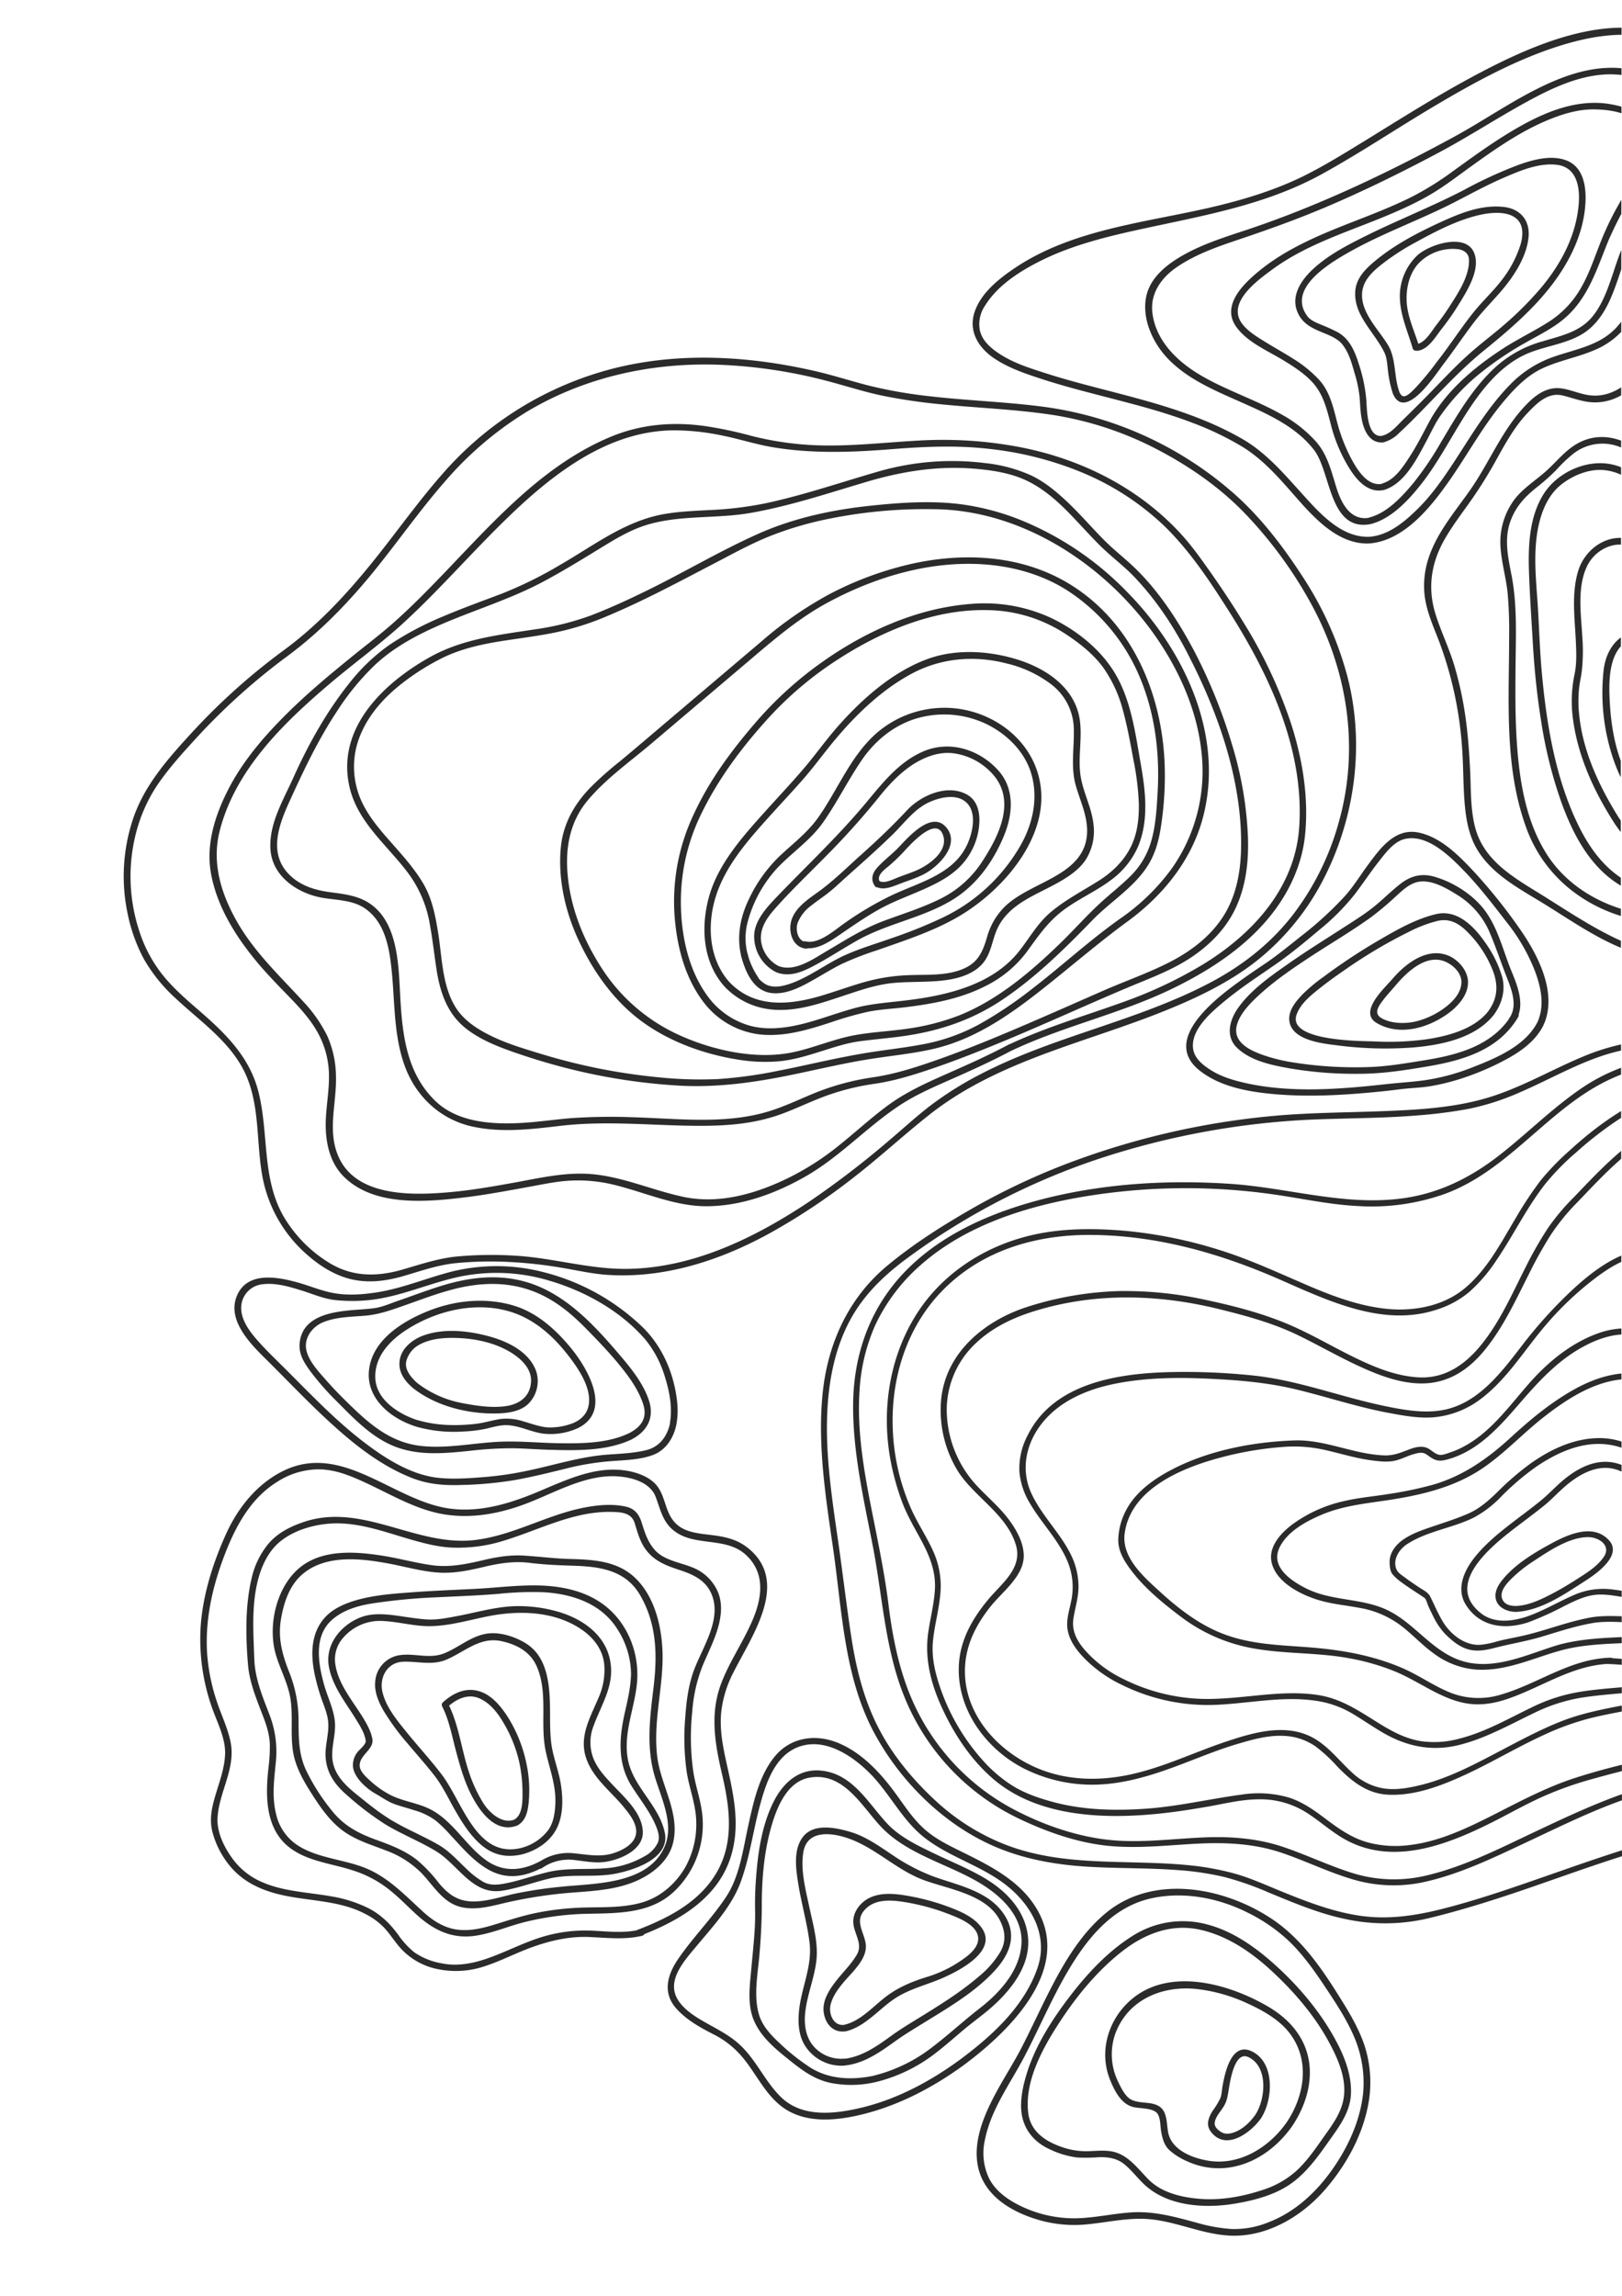 <?xml version="1.0" encoding="UTF-8"?> <svg xmlns="http://www.w3.org/2000/svg" xmlns:xlink="http://www.w3.org/1999/xlink" id="be01a5a1-5e3c-4b85-bf4a-451d6254429e" data-name="Layer 1" width="703.729" height="996.004" viewBox="0 0 703.729 996.004"><defs><style>.e5239607-7d39-4c8e-be32-feeac0ccbe62{fill:none;}.b042cf05-7a77-4b46-a53d-df24849958c4{clip-path:url(#bb6e7ba1-8a23-4e88-8e2d-502f9ef0231e);}.b97bdb2b-bcac-446a-aaec-e6c3c2bc14c3{fill:#2b2b2b;}</style><clipPath id="bb6e7ba1-8a23-4e88-8e2d-502f9ef0231e"><path class="e5239607-7d39-4c8e-be32-feeac0ccbe62" d="M73.542,265.49,2.879,399.244A190.944,190.944,0,0,0,15.61,507.892L29.591,651.05l37.58,156.791,78.998,69.768L276.784,898.59l119.836,89.518,199.275,7.895,97.27-102.666,10.564-86.88-.552-463.429L703.536,0,229.63,147.642Z"></path></clipPath></defs><g class="b042cf05-7a77-4b46-a53d-df24849958c4"><path class="b97bdb2b-bcac-446a-aaec-e6c3c2bc14c3" d="M565.061,249.968c-8.567-13.182-18.357-26.004-30.256-36.365A156.296,156.296,0,0,0,451.346,176.26c-16.304-2.047-32.736-2.556-49.037-4.503a198.804,198.804,0,0,1-25.27-4.478c-7.816-1.991-15.509-4.504-23.379-6.314-28.527-6.561-58.689-8.385-87.256-1.199a146.302,146.302,0,0,0-74.397,45.766c-11.191,12.704-20.886,26.673-31.606,39.78-11.101,13.617-23.07,26.288-37.227,36.7a276.575,276.575,0,0,0-39.504,35.301c-10.478,11.405-21.102,23.194-26.041,38.18a78.508,78.508,0,0,0-2.175,41.19,71.42,71.42,0,0,0,7.084,19.506,70.628,70.628,0,0,0,13.731,16.914c10.816,10.138,24.123,19.078,30.364,33.015,6.004,13.406,4.621,28.692,6.985,42.858a59.313,59.313,0,0,0,20.216,35.783c5.067,4.393,11.13,8.196,17.682,9.91,7.617,1.998,15.059,1.152,22.561-.891,7.854-2.234,15.451-5.037,23.611-5.866a157.213,157.213,0,0,1,23.111-.53,195.826,195.826,0,0,1,22.393,2.442c6.67,1.093,13.236,2.647,19.986,3.14,24.74,1.726,48.924-6.071,70.446-17.844A276.317,276.317,0,0,0,369.491,511.415c11.48-8.809,22.089-18.665,33.424-27.648,28.996-23.018,65.432-30.826,99.198-44.022,15.574-6.116,31.272-13.313,44.306-23.927A108.48,108.48,0,0,0,573.599,382.54c14.167-26.828,18.64-58.831,11.182-88.365A147.807,147.807,0,0,0,565.061,249.968Zm4.081,12.474c15.688,29.021,20.745,62.44,11.65,94.418a117.386,117.386,0,0,1-19.56,39.578c-9.699,12.654-22.066,22.349-36.123,29.77-31.813,16.797-67.858,23.177-99.738,39.757a148.159,148.159,0,0,0-22.555,14.258c-5.941,4.64-11.508,9.786-17.283,14.64a390.034,390.034,0,0,1-34.54,26.43c-23.66,15.769-50.966,29.109-79.992,29.099-15.858-.01-31.175-4.719-46.945-5.688a166.032,166.032,0,0,0-25.569.294c-8.679.807-16.652,3.662-25.001,6.012-10.78,2.909-21.087,2.674-30.77-3.318A58.196,58.196,0,0,1,122.919,527.434c-9.376-16.541-6.27-35.75-10.729-53.59-3.684-14.918-13.762-25.001-25.005-34.807-5.641-4.892-11.361-9.742-16.115-15.52a59.928,59.928,0,0,1-10.746-20.002,75.677,75.677,0,0,1-1.111-42.954,68.151,68.151,0,0,1,8.902-19.819c4.917-7.276,10.931-13.93,16.852-20.383a276.658,276.658,0,0,1,39.359-35.476c13.825-10.182,25.694-22.291,36.609-35.504,11.047-13.436,20.967-27.831,32.426-40.883a149.933,149.933,0,0,1,35.768-30.236c25.495-15.093,54.952-21.293,84.379-19.982a217.114,217.114,0,0,1,45.776,7.082c7.979,2.105,15.815,4.693,23.898,6.336a238.998,238.998,0,0,0,23.965,3.565c16.351,1.667,32.805,2.215,49.062,4.642a146.835,146.835,0,0,1,45.335,14.766c14.088,7.3,27.423,16.478,38.502,27.943A185.095,185.095,0,0,1,569.142,262.443Z"></path><path class="b97bdb2b-bcac-446a-aaec-e6c3c2bc14c3" d="M450.268,335.369c-5.379-17.949-23.999-29.123-42.3-28.314a44.952,44.952,0,0,0-27.161,10.526c-11.604,9.889-17.09,24.614-25.668,36.813-4.792,6.853-11.249,11.57-17.253,17.308a63.369,63.369,0,0,0-13.031,18.463c-3.764,7.815-5.145,16.009-3.43,23.841a3.058,3.058,0,0,0,.052.377c1.803,6.873,5.236,15.444,13.335,16.37,6.859.788,13.698-3.225,19.466-6.505,3.597-2.052,7.092-4.201,10.756-6.036a132.855,132.855,0,0,1,15.261-5.947c11.992-4.224,24.292-8.16,35.315-14.543C435.819,386.052,457.882,360.615,450.268,335.369Zm-3.22-.989c3.56,10.579,1.447,21.905-3.85,31.564a77.023,77.023,0,0,1-34.33,32.141,205.194,205.194,0,0,1-21.82,8.795c-6.792,2.418-13.836,4.465-20.392,7.412-8.263,3.722-15.615,9.684-24.245,12.541-3.311,1.086-7.328,1.897-10.521-.068a11.829,11.829,0,0,1-2.769-2.398,2.168,2.168,0,0,0-.216-.491,33.399,33.399,0,0,1-3.865-7.78c-.265-.768-.451-1.579-.677-2.368a.869.869,0,0,0-.109-.295,27.347,27.347,0,0,1,.075-13.31,55.628,55.628,0,0,1,12.92-23.619c6.448-6.789,14.323-11.972,19.803-19.704,6.086-8.669,10.789-18.209,16.733-26.953,6.247-9.213,15.372-16.389,26.385-18.868a42.53,42.53,0,0,1,28.36,3.359C436.778,318.526,443.943,325.479,447.048,334.38Z"></path><path class="b97bdb2b-bcac-446a-aaec-e6c3c2bc14c3" d="M432.971,334.012c-8.186-8.931-20.851-12.952-32.265-8.129-11.353,4.84-18.534,14.761-26.259,23.864-11.788,13.939-25.117,26.435-37.727,39.605-4.389,4.609-9.925,10.65-9.497,17.508a17.351,17.351,0,0,0,9.235,14.693l.121.036c.082.057.142.075.224.132,5.371,2.152,10.702.122,15.519-2.389,6.678-3.47,12.934-7.622,19.485-11.327,13.158-7.49,28.659-9.819,41.601-17.8,10.483-6.445,17.807-16.849,22.389-28.197C439.528,352.64,440.208,341.939,432.971,334.012Zm-6.694,39.488a45.69,45.69,0,0,1-18.751,16.601c-7.801,3.826-16.143,6.374-24.309,9.435-8.756,3.28-16.361,8.215-24.431,12.946-5.882,3.443-13.954,9.29-21.019,6.537a14.3,14.3,0,0,1-7.574-10.884c-.619-5.438,2.554-10.046,6.01-13.946,7.122-8.066,15.021-15.541,22.555-23.222,7.729-7.788,15.086-15.981,22.014-24.499,4.626-5.852,9.97-11.687,16.436-15.548,4.982-2.955,10.654-4.917,16.476-4.174a27.796,27.796,0,0,1,18.178,10.451C440.412,348.666,433.043,363.095,426.277,373.5Z"></path><path class="b97bdb2b-bcac-446a-aaec-e6c3c2bc14c3" d="M424.866,357.451c.363-4.654-.63-9.94-4.941-12.565-8.519-5.155-20.339.04-26.473,6.659-6.27,6.743-12.972,13.062-19.82,19.207-6.114,5.443-12.012,11.377-18.686,16.161-4.592,3.3-10.634,7.287-11.829,13.303-.957,4.773,1.072,10.662,6.511,11.258a1.37,1.37,0,0,0,.871-.168c4.629.224,9.252-2.738,12.914-5.231,5.922-4.022,11.742-8.14,18-11.636,6.728-3.75,13.958-6.202,20.962-9.443,5.474-2.513,11.089-5.609,15.14-10.186A29.31,29.31,0,0,0,424.866,357.451Zm-4.541,7.223c-5.475,14.466-21.181,17.818-33.692,23.792a141.252,141.252,0,0,0-21.076,12.595c-4.047,2.904-10.591,8.58-16.014,7.267a1.341,1.341,0,0,0-.835.048c-2.765-1.083-3.544-5.321-2.674-7.919a16.939,16.939,0,0,1,5.824-7.565c2.424-1.973,5.019-3.633,7.425-5.546,2.816-2.186,5.362-4.681,7.994-7.02,6.848-6.145,13.777-12.232,20.355-18.687,4.976-4.927,9.354-11.049,15.934-13.858,4.261-1.855,10.547-3.339,14.747-.451C423.756,351.013,422.382,359.406,420.326,364.674Z"></path><path class="b97bdb2b-bcac-446a-aaec-e6c3c2bc14c3" d="M410.717,359.097c-6.196-7.782-16.332,3.691-20.45,8.052-3.078,3.29-6.794,5.964-9.751,9.289-2.131,2.422-2.834,5.234-.911,7.939a1.182,1.182,0,0,0,1.093.521c3.01,1.254,6.681-.382,9.533-1.473,4.307-1.677,8.887-2.945,12.766-5.505C408.435,374.314,416.226,365.986,410.717,359.097Zm-1.635,2.963c2.687,7.102-6.154,13.214-11.575,15.546-2.593,1.102-5.352,1.991-7.988,3.015-1.789.717-5.688,2.68-7.654,1.669a.671.671,0,0,1-.241-.072c-1.376-2.444,2.18-5.133,3.849-6.443a77.063,77.063,0,0,0,7.429-7.22C395.444,365.861,406.089,354.112,409.083,362.06Z"></path><path class="b97bdb2b-bcac-446a-aaec-e6c3c2bc14c3" d="M468.509,312.41c-1.984-14.118-14.656-22.541-27.456-26.438-12.377-3.771-26.648-4.591-38.946.002-15.033,5.62-28.055,17.19-38.537,29.054-5.394,6.116-10.015,12.725-15.328,18.898s-10.873,12.076-16.31,18.114c-9.873,11.027-20.785,23.124-24.559,37.832-3.371,13.021-2.302,27.787,7.067,38.153a32.257,32.257,0,0,0,17.487,9.458c12.509,2.333,25.092-2.668,36.759-6.463,6.01-1.993,12.14-3.95,18.473-4.599,7.883-.78,15.851-.189,23.682-1.346,6.146-.902,12.984-3.142,16.607-8.601,2.882-4.399,3.261-9.771,5.617-14.391,5.444-10.6,17.26-14.121,26.913-19.762,4.241-2.452,8.544-5.444,11.234-9.638a23.328,23.328,0,0,0,3.171-15.445c-.836-7.144-4.391-13.42-5.522-20.455C467.578,328.716,469.616,320.521,468.509,312.41ZM465.9,317.218c.102,7.846-1.346,15.823.842,23.499,1.941,6.848,5.226,13.373,4.892,20.695-.563,12.41-11.544,17.656-21.299,22.643-4.76,2.43-9.677,4.944-13.661,8.523a29.572,29.572,0,0,0-8.423,13.887c-1.72,5.795-3.554,10.537-9.377,13.341-7.744,3.744-16.92,2.795-25.253,3.211a80.639,80.639,0,0,0-18.903,3.06c-6.354,1.825-12.514,4.102-18.846,5.966-13.732,4.003-28.552,5.254-39.365-6-8.916-9.903-9.847-24.694-5.994-37.014,4.154-13.446,14.023-24.572,23.283-34.861,4.803-5.339,9.729-10.544,14.45-15.94,4.511-5.131,8.55-10.664,12.876-15.948,9.572-11.674,20.859-22.708,34.204-29.945,12.798-6.94,27.457-8.205,41.565-4.512a51.528,51.528,0,0,1,18.981,8.851A24.936,24.936,0,0,1,465.9,317.218Z"></path><path class="b97bdb2b-bcac-446a-aaec-e6c3c2bc14c3" d="M495.015,331.867c-2.334-13.27-4.175-27.871-11.161-39.631-6.543-11.038-17.811-19.767-29.477-24.936a69.044,69.044,0,0,0-33.327-5.325c-24.202,1.882-47.348,12.713-66.737,26.925a159.91,159.91,0,0,0-27.033,25.145c-10.241,11.935-19.656,24.74-26.232,39.043a88.306,88.306,0,0,0-8.495,42.237c.811,14.197,4.329,28.901,13.352,40.215a35.895,35.895,0,0,0,23.586,13.14c10.618,1.18,20.794-1.908,30.787-5.149a148.986,148.986,0,0,1,16.221-4.644c5.382-1.096,10.933-1.32,16.389-2,11.825-1.45,23.982-3.687,34.676-9.183a49.825,49.825,0,0,0,17.933-14.841c4.706-6.452,8.882-12.667,15.271-17.601,6.778-5.246,14.795-8.581,21.594-13.787A35.696,35.696,0,0,0,493.743,367.25C498.449,356.037,497.055,343.473,495.015,331.867Zm-8.052-24.654c2.036,7.303,3.4,14.768,4.764,22.233a117.198,117.198,0,0,1,2.37,19.125c.121,6.012-.509,12.229-3.013,17.791-2.969,6.573-8.176,11.727-14.204,15.553-7.199,4.563-14.585,8.315-21.114,13.831-5.658,4.79-9.148,11.241-13.699,16.951-11.319,14.242-30.429,18.883-47.628,21.069-8.033,1.064-16.05,1.411-23.886,3.584-7.541,2.064-14.857,4.917-22.444,6.803-7.509,1.844-15.545,2.809-23.087.669a34.205,34.205,0,0,1-16.911-11.29c-9.044-11.353-12.443-26.679-12.696-40.875a86.394,86.394,0,0,1,9.083-40.125c7.163-14.622,17.002-27.859,27.875-39.934a152.161,152.161,0,0,1,27.193-23.915c19.984-13.674,44.361-24.666,69.064-24.034a63.135,63.135,0,0,1,34.142,10.657c5.928,3.926,11.638,8.478,15.894,14.272A57.247,57.247,0,0,1,486.963,307.213Z"></path><path class="b97bdb2b-bcac-446a-aaec-e6c3c2bc14c3" d="M505.329,332.3c-.959-31.185-14.118-62.641-41.764-79.252-20.735-12.458-46.034-13.628-69.182-8.215a146.093,146.093,0,0,0-34.219,12.734,162.303,162.303,0,0,0-29.676,20.551q-21.854,18.537-43.708,37.075c-5.967,5.06-11.913,10.158-17.962,15.161a146.615,146.615,0,0,0-12.616,11.198c-7.088,7.288-11.942,15.896-12.894,26.188-1.233,13.229,1.772,26.895,7.193,38.946,5.786,12.816,14.084,25.13,25.021,34.089,12.103,9.896,27.723,15.911,42.991,18.57.1-.003.139-.025.199-.007l.181.054a72.673,72.673,0,0,0,19.156.956c6.056-.6,11.855-2.327,17.652-4.154,5.757-1.805,11.568-3.792,17.578-4.57,5.772-.75,11.572-1.262,17.344-2.012,16.066-2.129,30.631-6.837,44.155-15.893,14.674-9.832,27.036-22.057,39.286-34.677,7.897-8.132,18.661-14.527,24.466-24.461,3.129-5.344,4.49-11.146,5.343-17.231A144.189,144.189,0,0,0,505.329,332.3Zm-10.61-38.055c6.39,15.426,8.446,32.29,7.564,48.875-.441,7.684-.842,16.005-3.325,23.379a34.788,34.788,0,0,1-8.938,13.964c-4.167,4.083-8.848,7.685-13.118,11.672-6.029,5.599-11.441,11.776-17.368,17.472-12.661,12.235-26.942,24.285-43.477,30.872a100.89,100.89,0,0,1-22.459,5.748c-7.93,1.161-16.128,1.453-23.984,3.03-8.251,1.689-16.09,4.978-24.274,6.884-8.717,2.043-17.411,1.795-26.184.374a99.994,99.994,0,0,1-26.135-8.314,78.617,78.617,0,0,1-32.778-29.528c-7.805-12.43-13.147-26.297-14.096-41.027-.715-11.311,1.563-21.866,9-30.66,7.857-9.326,18.232-16.624,27.493-24.483q21.854-18.537,43.708-37.075c10.229-8.688,20.227-17.149,32.004-23.637,21.443-11.731,46.614-19.202,71.239-16.755,12.153,1.209,24.068,4.876,34.313,11.627A83.116,83.116,0,0,1,494.719,294.245Z"></path><path class="b97bdb2b-bcac-446a-aaec-e6c3c2bc14c3" d="M522.015,354.196c9.164-35.307-8.176-72.043-32.615-97.027a135.073,135.073,0,0,0-46.108-31.415,107.822,107.822,0,0,0-26.291-7.014c-12.905-1.662-26.242-.76-39.126.605-16.775,1.754-33.569,5.341-49.056,12.271-16.43,7.34-31.958,16.623-48.13,24.532-7.997,3.932-16.061,7.647-24.362,10.832a118.97,118.97,0,0,1-24.521,6.056c-15.618,2.393-31.001,4.1-45.026,11.858-20.284,11.254-40.965,30.927-35.156,56.393,3.505,15.522,16.688,25.541,25.701,37.772a51.516,51.516,0,0,1,9.203,22.105c1.143,6.217,1.832,12.529,2.776,18.753,1.542,10.408,4.67,20.005,13.356,26.589,5.866,4.466,12.731,7.226,19.626,9.666,7.881,2.766,15.952,5.226,24.109,7.285a256.318,256.318,0,0,0,49.297,7.503c17.359.817,34.165-1.815,51.097-5.427,10.089-2.129,20.111-4.475,30.277-6.088,9.59-1.554,19.364-2.398,28.81-4.685,16.699-4.042,31.117-13.786,44.495-24.232,13.125-10.258,25.631-21.193,39.089-31.024C504.781,388.258,517.237,372.843,522.015,354.196Zm-.701-27.628a73.24,73.24,0,0,1-12.856,50.072,92.271,92.271,0,0,1-21.975,21.49C472.663,407.854,460.277,419.383,446.892,429.63a177.718,177.718,0,0,1-22.257,14.806,82.656,82.656,0,0,1-25.387,8.754c-8.613,1.582-17.37,2.431-26.005,3.974-9.072,1.577-18.048,3.609-27.028,5.542-2.769.59-5.5,1.159-8.251,1.689a193.641,193.641,0,0,1-26.572,3.674,174.467,174.467,0,0,1-25.645-.78,257.662,257.662,0,0,1-50.133-9.885c-8.07-2.461-16.478-4.89-23.959-8.784-5.412-2.788-10.651-6.379-13.954-11.628-5.936-9.544-5.86-21.639-7.614-32.438-1.176-7.212-2.555-14.517-6.235-20.929-3.889-6.704-9.08-12.447-14.194-18.234-5.258-5.961-10.708-12.274-13.628-19.806a36.09,36.09,0,0,1-1.624-20.644c2.783-12.145,11.263-21.91,20.999-29.267A102.953,102.953,0,0,1,192.073,285.317c7.253-3.529,15.118-5.464,23.041-6.823,8.023-1.363,16.14-2.271,24.118-3.811a118.322,118.322,0,0,0,23.312-7.071c16.703-6.931,32.592-15.548,48.591-23.87,7.813-4.085,15.58-8.348,23.82-11.551a149.531,149.531,0,0,1,25.277-7.276,210.644,210.644,0,0,1,48.038-3.97c37.543,1.519,72.683,25.41,93.556,55.773C511.979,291.519,519.499,308.56,521.314,326.569Z"></path><path class="b97bdb2b-bcac-446a-aaec-e6c3c2bc14c3" d="M518.194,282.527c-6.674-12.587-14.575-24.915-24.674-35.037-4.7-4.744-10.113-8.747-14.773-13.513-5.051-5.111-9.714-10.534-14.9-15.521-4.938-4.716-10.271-9.32-16.525-12.259a64.947,64.947,0,0,0-19.96-5.332,115.428,115.428,0,0,0-45.229,3.359c-16.576,4.735-32.942,10.42-49.814,14.05a153.212,153.212,0,0,1-24.226,2.958c-6.841.367-13.745.617-20.517,1.858-16.789,3.129-30.164,13.674-44.688,22.007a175.383,175.383,0,0,1-25.304,12.457c-8.439,3.209-16.925,6.241-25.194,9.764a135.059,135.059,0,0,0-23.413,12.394,82.299,82.299,0,0,0-17.358,16.555c-9.908,12.362-17.841,26.592-24.314,40.991-4.376,9.768-10.762,20.22-9.954,31.329.874,11.884,12.255,19.235,23.109,20.945,5.868.92,12.622.954,17.738,4.41,7.031,4.746,9.691,12.826,10.954,20.852,2.453,15.636.943,31.903,6.247,47.006,4.732,13.489,15.392,23.712,29.441,26.83,12.724,2.824,25.719,1.196,38.478-.305,17.483-2.036,35.263-.537,52.829-.086,15.132.353,29.765.065,44.044-5.451,5.665-2.161,11.137-4.773,16.802-6.934a105.325,105.325,0,0,1,22.459-5.748c8.406-1.216,16.61-3.74,24.607-6.457,9.968-3.38,19.819-7.254,29.547-11.263,18.591-7.651,36.818-16.067,55.285-23.854,9.842-4.172,19.963-7.737,28.804-13.848,7.848-5.421,14.491-12.316,18.524-21.036,4.386-9.469,5.585-20.147,5.219-30.534a158.026,158.026,0,0,0-6.67-39.382A229.916,229.916,0,0,0,518.194,282.527Zm-1.487,3.795c12.54,24.803,22.341,53.522,21.744,81.651-.178,10.226-2.082,20.628-7.629,29.359-5.603,8.813-13.997,15.188-23.183,19.916s-19.072,8.165-28.537,12.285c-11.212,4.915-22.441,9.891-33.695,14.728-12.079,5.183-24.222,10.249-36.605,14.686-9.765,3.473-19.772,6.874-30.062,8.352a109.39,109.39,0,0,0-25.272,6.818c-6.84,2.798-13.524,6.068-20.646,8.158-18.881,5.529-39.27,2.861-58.651,2.331a250.339,250.339,0,0,0-26.223.395c-6.895.548-13.733,1.573-20.631,2.022-12.921.829-28.444.13-38.384-9.42-12.698-12.207-14.423-29.302-15.317-45.987-.724-13.383-.971-32.141-13.867-40.138-4.963-3.082-10.661-3.689-16.345-4.456-6.923-.905-13.545-2.936-18.421-8.192-8.513-9.159-3.878-21.346.633-31.238,6.126-13.452,12.455-26.811,20.65-39.156a110.537,110.537,0,0,1,16.368-19.968c6.51-6.114,14.185-10.732,22.165-14.603,16.488-7.98,34.298-12.776,50.507-21.364,8.3-4.4,16.285-9.288,24.27-14.175,7.302-4.466,14.444-8.948,22.817-11.159,14.297-3.803,29.234-2.129,43.709-4.762,16.952-3.015,33.325-8.5,49.777-13.371,15.268-4.533,30.763-7.06,46.724-5.739,7.371.611,15.118,1.728,21.933,4.768,6.754,3.022,12.51,7.751,17.742,12.916,5.069,5.051,9.792,10.491,14.861,15.542,4.739,4.723,10.13,8.687,14.752,13.474C502.105,260.611,510.194,273.191,516.707,286.321Z"></path><path class="b97bdb2b-bcac-446a-aaec-e6c3c2bc14c3" d="M566.328,361.009c1.413-15.606-1.302-31.911-6.059-46.753A204.412,204.412,0,0,0,539.469,269.925c-4.194-6.893-8.662-13.637-13.265-20.257-4.412-6.268-8.806-12.596-13.995-18.24-18.602-20.199-43.92-32.703-70.781-37.685a178.509,178.509,0,0,0-40.99-2.739c-16.528.809-32.871,2.987-49.419,1.984a135.394,135.394,0,0,1-25.314-3.998,170.164,170.164,0,0,0-20.442-4.26c-13.547-1.82-27.155-.67-39.91,4.576-31.797,13.091-54.327,40.656-77.775,64.565-5.952,6.115-12.028,12.094-18.477,17.668-4.86,4.206-9.99,8.102-14.956,12.112-10.591,8.58-21.119,17.278-30.718,26.941-9.311,9.354-18.034,19.606-24.156,31.384-5.747,11.068-9.946,23.779-7.813,36.398,2.33,13.728,9.797,26.189,18.402,36.919,4.407,5.511,9.277,10.568,14.207,15.643,4.806,4.94,9.758,10.054,13.243,16.014a38.978,38.978,0,0,1,5.379,17.949c.338,7.16-1.104,14.121-1.345,21.241-.288,8.715,1.477,18.039,7.943,24.358,12.832,12.641,34.67,10.978,51.041,9.038,9.863-1.145,19.603-2.983,29.325-4.761,4.575-.81,9.204-1.801,13.828-2.333a65.261,65.261,0,0,1,22.357,1.347c13.533,3.195,26.853,9.545,40.974,9.433,14.977-.12,29.501-5.465,42.367-12.746,14.88-8.424,26.391-21.099,40.498-30.573,7.598-5.134,15.989-8.62,24.312-12.324,8.206-3.64,16.37-7.358,24.278-11.546l.078-.042c22.884-10.942,47.929-16.218,70.707-27.356,16.78-8.189,33.194-19.015,44.359-34.288C560.558,384.548,565.357,373.133,566.328,361.009Zm-2.63-2.423c-1.694,26.293-19.914,46.303-41.485,59.572a189.758,189.758,0,0,1-34.32,16.283c-16.594,6.011-33.622,10.941-49.668,18.428a1.894,1.894,0,0,0-.473.155c-8.827,4.736-17.975,8.786-27.124,12.836-8.775,3.898-17.333,7.729-25.132,13.427-7.507,5.489-14.309,11.812-21.586,17.632a117.937,117.937,0,0,1-21.63,13.908c-13.995,6.881-30.052,11.639-45.721,8.335-13.382-2.822-26.127-8.672-39.793-9.871-11.048-.947-21.824,1.504-32.595,3.496-9.96,1.806-19.981,3.594-30.113,4.429-15.694,1.319-39.445,1.791-47.128-15.364-5.1-11.365-.779-23.382-1.173-35.222a44.055,44.055,0,0,0-3.785-17.345,62.038,62.038,0,0,0-10.602-15.066c-9.923-10.826-20.431-20.676-27.947-33.414-7.286-12.408-11.748-26.144-8.082-40.49,6.769-26.462,27.689-46.721,47.838-63.828,10.229-8.688,21.142-16.581,31.063-25.558,12.723-11.56,24.231-24.334,36.214-36.606,21.942-22.485,49.224-47.917,82.741-47.658a103.424,103.424,0,0,1,20.738,2.377c7.302,1.51,14.431,3.823,21.822,5.031,16.725,2.73,33.679,2.146,50.528.808,14.464-1.159,28.785-1.835,43.285-.126A146.52,146.52,0,0,1,469.756,205.071a116.367,116.367,0,0,1,35.104,22.797c11.28,10.9,20.091,24.253,28.459,37.441C550.77,292.817,565.889,325.085,563.697,358.586Z"></path><path class="b97bdb2b-bcac-446a-aaec-e6c3c2bc14c3" d="M697.971,667.998c-6.776-7.265-17.554-2.483-24.833,1.464-7.123,3.863-14.702,8.378-20.157,14.477-2.034,2.319-4.251,5.142-4.142,8.425.117,4.698,4.929,6.848,9.012,6.812,10.839-.56,21.057-7.773,29.893-13.426C692.406,682.766,704.247,674.622,697.971,667.998Zm-2.203,7.424c-2.51,3.59-6.212,6.104-9.82,8.415-4.018,2.584-8.057,5.129-12.287,7.322-4.856,2.532-10.167,5.16-15.736,5.445-2.011.027-4.352-.273-5.627-2.064-2.256-3.132.514-6.711,2.747-9.036a59.333,59.333,0,0,1,10.574-8.52c6.53-4.301,15.083-10.104,23.167-10.234C693.643,666.648,699.265,670.385,695.768,675.422Z"></path><path class="b97bdb2b-bcac-446a-aaec-e6c3c2bc14c3" d="M734.52,673.196c-.903-4.373-3.341-8.216-5.969-11.754-3.149-4.218-6.044-8.624-9.389-12.736-4.818-5.896-10.835-12.509-18.581-14.183-8.168-1.8-15.806,2.14-22.012,7.227-3.567,2.948-6.66,6.397-10.249,9.306-3.161,2.576-6.486,5.037-9.75,7.516-7.013,5.373-14.357,10.977-19.657,18.106-4.117,5.576-6.942,12.881-3.003,19.304,6.063,9.779,16.883,11.052,27.092,7.744a136.661,136.661,0,0,0,15.584-7.033c4.703-2.348,9.68-4.844,15.053-5.023,8.12-.25,16.329,3.401,24.411,1.399C726.586,690.971,736.54,682.99,734.52,673.196Zm-4.403,8.972c-3.447,4.756-9.497,8.544-15.442,8.881-5.309.296-10.436-1.127-15.694-1.669a31.376,31.376,0,0,0-16.369,2.597c-6.794,2.975-13.199,6.854-20.251,9.26-6.444,2.127-14.163,3.022-19.852-1.491-17.228-13.65,7.733-31.594,18.167-39.531,3.264-2.479,6.511-4.898,9.672-7.474,3.585-3.008,6.735-6.539,10.423-9.451,6.465-5.076,14.49-8.77,22.522-5.073,7.972,3.679,13.776,11.674,18.748,18.6C726.865,663.47,736.364,673.513,730.118,682.168Z"></path><path class="b97bdb2b-bcac-446a-aaec-e6c3c2bc14c3" d="M746.927,679.636c1.193-8.447-2.472-16.791-7.181-23.607a106.336,106.336,0,0,0-18.067-19.679c-7.981-6.966-16.975-12.623-27.93-12.557-10.795.081-20.819,4.757-29.5,10.883a121.689,121.689,0,0,0-14.816,12.745c-3.782,3.672-7.635,7.028-12.504,9.162-5.165,2.244-10.626,3.94-15.925,5.75-4.314,1.478-8.844,3.024-12.578,5.758-3.189,2.337-5.781,5.87-5.503,10.024.074,1.631.237,3.518,1.296,4.818a21.517,21.517,0,0,0,3.9,3.456c3.228,2.403,6.623,4.461,9.926,6.722.692.435,1.396,3.041,1.782,3.845.665,1.412,1.35,2.864,2.075,4.294a30.146,30.146,0,0,0,5.049,7.442c3.215,3.22,6.903,6.285,11.531,7.067,3.847.649,7.658-.355,11.391-1.316,6.343-1.566,12.801-2.638,19.074-4.52,7.574-2.284,15.081-4.785,22.908-6.042,6.405-.891,12.83.031,19.259-.163a55.991,55.991,0,0,0,16.858-3.47C737.224,696.952,745.531,689.762,746.927,679.636Zm-3.813-11.607c1.443,4.434,2.141,9.272.72,13.841a23.598,23.598,0,0,1-12.104,14.009,49.441,49.441,0,0,1-20.561,5.326c-6.63.101-13.291-.693-19.895.204-10.383,1.68-20.05,5.708-30.232,8.039-3.736.862-7.54,1.506-11.234,2.446a37.198,37.198,0,0,1-7.757,1.573c-6.524.297-12.599-4.461-15.905-9.81-2.17-3.534-3.71-7.307-5.566-11.011-.962-1.96-2.822-2.775-4.613-3.93-1.997-1.348-4.034-2.675-5.995-4.143-1.227-.955-3.218-2.104-3.943-3.534-2.072-4.194.899-8.895,4.33-11.161,8.733-5.749,19.709-6.991,28.979-11.563a47.101,47.101,0,0,0,11.833-9,112.729,112.729,0,0,1,15.147-12.975c9.058-6.178,19.868-11.18,31.11-9.781,11.143,1.402,19.752,8.686,27.555,16.255C732.288,649.842,739.876,658.136,743.114,668.029Z"></path><path class="b97bdb2b-bcac-446a-aaec-e6c3c2bc14c3" d="M788.795,651.308c-8.155-5.605-18.536-3.268-27.232-7.162a34.369,34.369,0,0,1-13.895-11.052c-3.669-4.898-6.46-10.323-9.563-15.579-5.846-9.846-13.452-19.294-25.375-21.388-10.62-1.838-21.181,1.661-30.35,6.887-9.756,5.544-18.461,12.747-26.677,20.292-10.071,9.26-20.695,16.845-33.994,20.715a164.144,164.144,0,0,1-19.805,4.106c-6.242,1.005-12.639,1.536-18.786,2.996a59.981,59.981,0,0,0-22.53,10.193c-4.877,3.708-10.32,9.547-8.901,16.273,1.866,8.763,12.743,14.158,20.43,16.472,5.755,1.741,11.748,2.238,17.623,3.358a41.072,41.072,0,0,1,17.801,7.515c5.292,3.967,9.721,8.96,15.166,12.743a35.036,35.036,0,0,0,17.928,6.535c13.394.789,25.319-5.425,37.941-8.674,15.65-3.828,31.891-1.899,47.677-4.635a56.677,56.677,0,0,0,18.257-6.305c3.402-1.946,6.633-4.205,10.247-5.76a84.884,84.884,0,0,1,10.163-3.486c10.994-3.075,23.469-5.941,29.401-16.856C799.165,669.589,797.542,657.352,788.795,651.308Zm2.731,6.623c3.058,5.078,4.035,11.081,1.889,16.651-5.154,12.722-18.858,15.19-30.595,18.669a76.317,76.317,0,0,0-10.018,3.66c-3.315,1.545-6.234,3.634-9.443,5.374a56.293,56.293,0,0,1-19.412,6.324c-15.248,2.141-30.854.728-45.893,4.377-1.166.278-2.35.616-3.474.972-12.282,3.875-25.757,10.221-38.856,6.892-13.824-3.544-21.304-16.403-33.737-22.424-11.094-5.328-24.014-3.842-35.094-9.33-6.381-3.174-15.725-9.198-11.843-17.635,3.215-6.96,11.295-11.393,17.992-14.265,10.212-4.424,21.165-5.147,32.042-6.944,13.017-2.147,25.798-5.381,37.012-12.627,10.004-6.489,18.016-15.342,27.354-22.685,8.95-7.031,19.239-13.928,30.66-16.121,12.293-2.362,23.367,2.37,30.812,12.361,6.966,9.39,10.992,21.388,19.941,29.298a32.916,32.916,0,0,0,13.815,7.449c4.68,1.159,9.544,1.256,14.278,2.234,5.054,1.007,9.767,3.161,12.57,7.769Z"></path><path class="b97bdb2b-bcac-446a-aaec-e6c3c2bc14c3" d="M798.092,640.34a58.28,58.28,0,0,0-16.59-7.058c-6.029-1.592-12.444-2.773-17.983-5.796-12.193-6.606-16.918-19.896-25.329-30.174-6.001-7.331-12.645-14.819-21.58-18.685-7.642-3.351-15.819-3.019-23.593-.171-10.943,4.01-20.395,11.516-28.179,20.043-9.128,10.065-17.479,22.496-29.775,28.961a33.219,33.219,0,0,1-5.439,2.392c-1.419.466-3.382,1.328-4.86,1.218-2.277-.183-3.846-2.422-5.962-3.148-2.499-.873-5.38-.02-7.759.916-3.521,1.352-6.548,2.589-10.417,2.458-13.263-.455-25.69-6.934-39.023-6.49-18.148.624-37.546,4.358-53.677,12.903-7.752,4.103-15.494,9.72-19.55,17.744a28.978,28.978,0,0,0-3.199,12.219c-.117,4.267,1.761,8.01,4.147,11.476,6.03,8.784,14.753,15.904,23.234,22.296a72.995,72.995,0,0,0,31.992,13.697c13.464,2.321,27.228,1.643,40.678,4.124a99.063,99.063,0,0,1,19.064,5.362c6.056,2.388,11.466,5.734,17.205,8.75,5.149,2.677,10.548,5.067,16.366,5.71,6.639.755,12.921-.829,19.078-3.205,13.219-5.042,25.618-13.184,40.011-14.102,10.982.172,21.909,2.856,32.909,1.753,6.095-.621,11.739-2.821,17.49-4.826,5.082-1.743,10.163-3.486,15.333-4.973a140.941,140.941,0,0,1,17.345-3.785,55.015,55.015,0,0,0,14.538-3.731c7.381-3.294,13.956-8.632,17.882-15.776C822.275,672.605,815.018,650.913,798.092,640.34Zm15.523,25.262A33.297,33.297,0,0,1,807.75,692.89a34.865,34.865,0,0,1-12.041,9.923c-5.781,2.882-11.785,3.859-18.105,4.906-13.888,2.315-26.972,7.233-40.25,11.699-12.137,4.05-25.303.504-37.816-.155a.882.882,0,0,0-.664-.197c-.618-.019-1.254.022-1.89.063-.16-.015-.259-.011-.419-.026-.139.025-.316.07-.455.095-16.231,1.357-29.523,11.402-44.933,15.859a33.071,33.071,0,0,1-23.458-1.51c-6.449-2.833-12.302-6.902-18.773-9.774-12.171-5.352-25.102-7.81-38.31-9.004-13.627-1.22-27.129-1.089-40.086-6.116-10.575-4.09-19.636-11.18-27.939-18.832-6.903-6.284-16.103-14.564-14.632-24.833C490.765,645.194,514.053,636.211,530.902,631.885a146.078,146.078,0,0,1,27.168-4.351,60.337,60.337,0,0,1,16.42,1.326c6.502,1.437,12.865,3.456,19.471,4.432,3.282.449,6.866.987,10.196.497,3.291-.468,6.103-2.195,9.281-3.058,1.717-.476,3.612-.997,5.22.005.976.585,1.859,1.372,2.852,1.897,2.193,1.242,3.98,1.083,6.37.445,13.091-3.504,22.369-13.853,30.924-23.76,8.651-10.01,17.277-19.6,29.184-25.754,7.756-4.003,16.641-6.391,25.204-3.489,9.149,3.142,16.287,10.514,22.21,17.887,7.918,9.837,13.102,23.131,24.092,30.136,10.665,6.777,23.872,6.755,34.836,12.964C803.691,646.369,811.306,654.901,813.615,665.602Z"></path><path class="b97bdb2b-bcac-446a-aaec-e6c3c2bc14c3" d="M855.597,675.4c-2.041-11.048-8.549-20.434-16.476-28.138-9.553-9.304-21-18.645-33.996-22.435-11.87-3.489-25.407-3.796-34.658-13.01-9.167-9.058-12.827-22.064-17.222-33.811-4.226-11.434-9.324-23.356-19.529-30.686a28.684,28.684,0,0,0-26.081-4.291c-9.185,2.955-17.173,8.959-24.27,15.391a194.881,194.881,0,0,0-23.389,25.701c-8.747,11.328-18.571,24.405-33.452,27.41-7.362,1.46-14.846.454-22.123-.917-6.776-1.288-13.406-2.96-20.06-4.771-13.209-3.624-26.431-7.646-40.108-9.143a285.257,285.257,0,0,0-36.189-1.544c-22.674.496-50.804,4.66-62.065,27.227a30.528,30.528,0,0,0-3.688,16.08,31.706,31.706,0,0,0,4.515,13.556c5.198,8.931,12.958,16.422,16.708,26.138a28.887,28.887,0,0,1,1.222,16.355c-.766,3.91-2.165,7.961-1.592,12.006.733,5.275,4.269,9.739,7.916,13.383a57.754,57.754,0,0,0,16.19,11.175,84.134,84.134,0,0,0,39.129,8.459c14.587-.466,29.512-3.951,44.064-1.866a43.083,43.083,0,0,1,15.593,5.218c4.794,2.769,9.263,5.967,14.057,8.736,10.198,5.916,20.99,8.166,32.591,5.369,11.423-2.751,21.766-8.614,32.257-13.644a74.263,74.263,0,0,1,20.312-6.812c7.568-1.268,15.262-1.743,22.906-2.496,14.554-1.461,29.14-3.142,43.642-4.979a140.655,140.655,0,0,1,21.255-1.246c6.58.179,13.188.597,19.761.577,12.888-.051,24.846-2.282,36.04-8.91C844.448,710.315,859.156,694.944,855.597,675.4Zm-4.27,17.155c-3.639,9.166-11.069,16.385-19.176,21.795a64.827,64.827,0,0,1-16.532,8.459,70.221,70.221,0,0,1-19.663,2.966c-13.08.256-26.187-1.499-39.224.051-16.431,1.922-32.795,4.06-49.236,5.683-7.645.753-15.321,1.168-22.906,2.496a73.294,73.294,0,0,0-18.942,6.069c-10.551,5.013-20.945,11.156-32.343,14.046a41.128,41.128,0,0,1-16.756,1.136c-6.269-1.006-11.78-3.791-17.148-7.059-8.866-5.422-16.911-11.29-27.424-12.932-14.559-2.284-29.27,1.034-43.815,1.578a81.651,81.651,0,0,1-41.089-8.712,52.439,52.439,0,0,1-16.287-12.287c-3.501-4.027-5.896-8.35-5.062-13.816.722-4.646,2.225-9.158,2.205-13.959a31.694,31.694,0,0,0-3.689-14.46c-4.728-9.186-12.524-16.556-16.822-25.975-5.114-11.205-1.702-23.59,6.549-32.471,8.386-9.005,20.374-13.329,32.257-15.417,12.438-2.187,25.183-2.313,37.753-1.735,13.088.6,25.853,1.629,38.626,4.73,13.416,3.259,26.591,7.661,40.162,10.177,6.475,1.199,13.29,2.466,19.862,1.789a39.355,39.355,0,0,0,18.632-7.015c11.852-8.403,19.494-21.208,28.713-32.133a138.644,138.644,0,0,1,22.593-21.471c7.482-5.628,16.712-10.836,26.424-9.924,11.851,1.119,20.633,10.589,25.807,20.596,5.963,11.555,8.902,24.446,14.826,36.022a46.281,46.281,0,0,0,10.49,14.114,38.649,38.649,0,0,0,15.462,7.872c5.951,1.635,12.096,2.506,18.051,4.24a63.918,63.918,0,0,1,18.032,9.062C839.009,648.082,860.671,669.255,851.327,692.555Z"></path><path class="b97bdb2b-bcac-446a-aaec-e6c3c2bc14c3" d="M883.936,684.696c1.589-12.105-1.242-24.143-6.958-34.87-6.098-11.431-14.666-21.067-23.253-30.642-8.317-9.265-18.504-16.656-30.354-20.764-5.623-1.964-11.55-3.46-16.841-6.213A33.749,33.749,0,0,1,792.831,579.277c-7.335-12.685-6.927-27.341-9.366-41.364-2.681-15.31-11.348-28.488-22.518-39.093-8.125-7.698-17.557-14.536-29.374-13.445-9.631.918-18.192,5.865-25.665,11.791-8.405,6.635-15.733,14.509-23.146,22.226a97.303,97.303,0,0,0-11,13.056,164.089,164.089,0,0,0-9.734,16.978c-5.834,11.47-11.086,23.637-19.237,33.73-6.868,8.536-15.584,14.783-26.936,14.304-10.275-.455-20.036-4.632-29.15-9.11-8.993-4.442-17.711-9.59-26.968-13.585-11.319-4.902-23.659-8.137-35.698-10.725a164.167,164.167,0,0,0-38.244-4.026,143.142,143.142,0,0,0-38.791,6.451c-19.013,5.753-36.677,19.688-38.686,40.733a50.405,50.405,0,0,0,7.475,31.247c7.222,11.075,20.955,18.467,24.938,31.602,3.109,10.216-6.195,16.781-11.978,23.767-6.628,7.95-11.848,16.909-12.673,27.435-1.468,19.333,11.093,36.983,27.818,45.69a65.833,65.833,0,0,0,34.996,7.003c13.135-.995,25.457-5.449,37.631-10.178,6.53-2.528,13.077-5.117,19.784-7.133,6.55-1.931,13.533-3.997,20.436-3.689a26.09,26.09,0,0,1,13.875,4.479,65.792,65.792,0,0,1,9.494,8.728c6.128,6.35,12.845,11.824,22.025,12.315,11.834.622,23.731-4.057,34.285-8.971,11.436-5.341,22.275-11.878,33.775-17.102a114.925,114.925,0,0,1,19.528-7.045c6.737-1.679,13.591-2.863,20.42-4.186a.97.97,0,0,0,.419.026c5.146-.41,10.261.057,15.427.243,4.189.159,8.322-.158,12.483-.236,7.188-.1,14.347.12,21.549.418,15.7.653,31.41,1.604,47.117.682,22.449-1.285,46.264-6.401,61.67-24.126A65.557,65.557,0,0,0,883.936,684.696Zm-4.965-24.657c4.432,12.841,3.704,25.695-1.215,38.29-4.459,11.484-11.948,21.674-22.383,28.396-20.285,13.027-46.118,13.767-69.483,13.27-12.041-.256-23.999-1.014-36.001-1.292-5.443-.138-10.943-.193-16.391.127-7.218.42-14.407-.696-21.624-.276a1.004,1.004,0,0,0-.98-.127c-11.084,2.162-22.341,3.911-32.904,7.968-9.126,3.531-17.757,8.161-26.431,12.713-11.434,5.999-23.175,12.366-35.846,15.338-5.514,1.319-11.617,2.299-17.221.932a26.188,26.188,0,0,1-11.685-6.324c-6.183-5.611-11.222-12.755-19.088-16.238-11.181-4.927-23.988-1.273-35.022,2.381-12.77,4.19-25.025,10.077-38.059,13.499-13.191,3.507-27.313,4.177-40.406-.169-18.512-6.117-35.36-22.709-35.584-43.2-.105-10.933,4.469-20.15,11.162-28.541,5.143-6.486,14.7-13.239,14.352-22.471-.218-5.352-2.995-10.379-6.087-14.679-3.988-5.485-9.172-9.815-13.797-14.701a48.744,48.744,0,0,1-13.524-33.436,39.632,39.632,0,0,1,10.582-26.808c7.791-8.328,17.851-13.125,28.621-16.332,25.84-7.733,52.76-6.936,78.811-.552,11.509,2.824,23.33,6.036,34.02,11.179,9.252,4.453,18.151,9.655,27.496,13.906,8.738,3.972,18.483,7.652,28.287,7.146,10.341-.544,18.487-5.974,25.041-13.783,8.335-9.939,13.775-21.854,19.57-33.303a183.586,183.586,0,0,1,9.568-17.192,92.84,92.84,0,0,1,11.386-14.025c7.413-7.717,14.72-15.63,23.103-22.304,7.647-6.072,16.977-11.841,27.086-11.6,13.477.288,24.065,10.753,32.16,20.544a68.051,68.051,0,0,1,12.512,21.577c2.236,6.739,2.798,14.031,3.63,21.076,1.496,13.218,3.885,27.522,13.988,37.186,8.745,8.375,20.73,9.928,31.392,14.832a66.258,66.258,0,0,1,16.153,10.08,149.525,149.525,0,0,1,13.684,14.306C866.353,637.052,874.577,647.735,878.971,660.039Z"></path><path class="b97bdb2b-bcac-446a-aaec-e6c3c2bc14c3" d="M864.452,614.683c-2.383-3.367-4.941-6.589-7.634-9.687-2.257-2.574-4.666-5.522-7.558-7.398-5.275-3.47-11.246-5.702-16.843-8.643-6.164-3.241-11.399-7.29-15.065-13.304a71.643,71.643,0,0,1-7.741-19.504c-3.457-13.471-5.17-27.837-11.838-40.226-5.225-9.727-12.913-18.675-21.032-26.174s-17.532-14.397-28.276-17.586a37.864,37.864,0,0,0-15.591-1.573,64.978,64.978,0,0,0-18.465,5.456c-12.382,5.652-23.502,13.911-33.477,23.068a110.585,110.585,0,0,0-12.556,12.989A158.026,158.026,0,0,0,657.66,528.296c-6.493,10.814-12.776,23.136-22.851,31.081-9.687,7.634-22.806,9.684-34.77,8.17-11.903-1.496-23.245-5.88-34.181-10.636-12.228-5.27-24.267-10.846-36.988-14.785a196.313,196.313,0,0,0-41.375-8.304c-13.144-1.076-26.671-1.084-39.601,1.876-21.135,4.827-40.143,17.314-51.331,36.094-11.131,18.698-14.145,41.25-10.032,62.469a110.13,110.13,0,0,0,4.791,17.053c2.344,6.377,5.88,12.056,9.028,18.047,3.3,6.365,5.704,12.759,5.271,20.085-.382,6.487-2.067,12.719-2.949,19.123-1.632,12.027,1.759,23.509,6.999,34.291,5.222,10.843,12.321,21.224,21.586,29.064,19.556,16.541,48.765,17.262,72.961,14.624,6.65-.719,13.268-1.777,19.844-2.912,7.17-1.255,14.38-3.088,21.689-3.153a37.499,37.499,0,0,1,21.028,5.715c5.535,3.481,10.406,7.981,16.094,11.278,22.041,12.813,47.295,1.852,67.762-8.691,5.326-2.787,10.648-5.674,16.08-8.265a149.112,149.112,0,0,1,23.813-8.761c15.769-4.45,31.884-8.074,47.977-11.18,15.126-2.834,30.321-3.579,45.599-4.825,23.584-1.901,48.328-4.836,69.744-15.59,9.993-5.014,19.209-11.835,25.981-20.826,7.193-9.523,12.076-21.439,12.833-33.397C894.276,659.589,879.295,635.047,864.452,614.683ZM879.88,644.251c5.788,11.7,10.383,24.656,10.266,37.888a60.378,60.378,0,0,1-12.113,35.286c-14.651,19.493-39.099,27.738-62.229,31.874-25.804,4.624-52.163,3.928-77.9,8.769-2.257.414-4.493.867-6.729,1.32-16.005,3.362-32.286,6.773-47.876,11.834-13.086,4.261-24.923,10.731-37.168,16.916-10.875,5.442-22.294,10.723-34.477,12.165a46.646,46.646,0,0,1-18.367-1.181c-6.636-1.871-12.06-5.615-17.515-9.696-5.15-3.893-10.481-7.839-16.74-9.762a47.174,47.174,0,0,0-20.321-1.236c-13.784,1.853-27.283,5.072-41.214,6.094-13.455.966-27.29.67-40.375-2.819-6.171-1.667-12.477-3.768-17.93-7.192a61.107,61.107,0,0,1-13.52-11.762,91.857,91.857,0,0,1-18.51-33.011c-1.83-5.896-3.002-11.793-2.373-18.01.641-6.476,2.404-12.75,3.067-19.187a36.447,36.447,0,0,0-2.404-18.347c-2.706-6.484-6.643-12.25-9.623-18.585a93.912,93.912,0,0,1-8.471-35.417c-.942-21.723,5.731-43.879,20.959-59.785,16.96-17.757,40.531-24.817,64.578-24.741,28.969.091,56.544,7.978,82.888,19.572,20.541,9.018,44.145,20.324,66.971,13.01a40.998,40.998,0,0,0,14.797-7.923,68.88,68.88,0,0,0,11.716-13.698c7.388-10.844,13.124-22.869,21.286-33.221a106.58,106.58,0,0,1,13.275-13.53,157.281,157.281,0,0,1,16.579-13.043,100.113,100.113,0,0,1,18.159-9.848c5.996-2.391,12.781-4.45,19.325-4.15,11.433.536,21.965,6.321,30.763,13.299a113.651,113.651,0,0,1,22.976,24.715c8.211,12.058,10.788,26.057,14.041,39.993,2.862,12.376,6.659,26.473,16.957,34.816,4.975,4.038,10.896,6.55,16.645,9.307a65.974,65.974,0,0,1,8.563,4.675c3.139,2.147,5.86,5.482,8.308,8.409A179.637,179.637,0,0,1,879.88,644.251Z"></path><path class="b97bdb2b-bcac-446a-aaec-e6c3c2bc14c3" d="M836.781,567.395c-7.937-12.207-10.247-26.553-14.133-40.349a93.585,93.585,0,0,0-17.498-34.32c-13.873-16.989-33.378-29.608-55.107-33.625-21.768-3.997-45.272.292-63.7,12.819-13.072,8.862-24.15,20.188-36.62,29.787-11.868,9.121-24.921,15.592-39.786,17.879-25.468,3.936-50.566-4.333-75.864-6.06-26.716-1.82-54.136-.269-80.196,6.216-23.767,5.951-47.869,16.236-64.252,35.149-13.351,15.445-19.445,34.653-19.487,54.935-.053,20.541,4.642,40.684,8.537,60.755,4.474,23.099,5.351,47.036,15.141,68.823a99.927,99.927,0,0,0,48.445,49.545c11.74,5.586,24.723,10.193,37.7,11.614,12.916,1.403,25.875-.104,38.76-.812,13.145-.697,25.754-.14,38.25,4.225,10.239,3.564,20.041,8.377,30.48,11.376a61.87,61.87,0,0,0,30.651.952c15.266-3.417,29.676-10.371,43.759-16.996,15.026-7.035,29.917-14.503,45.681-19.709,15.881-5.27,32.134-7.146,48.835-7.543a301.559,301.559,0,0,1,35.032.905c10.732,1.017,21.346,2.098,32.045.347,20.25-3.284,39.922-12.585,55.768-25.484,16.138-13.108,26.483-31.481,26.659-52.544.156-20.445-7.418-40.293-17.093-58.04a198.709,198.709,0,0,0-21.356-31.721C857.057,593.016,845.627,581.185,836.781,567.395Zm15.554,24.384c9.928,11.582,19.988,22.941,28.012,35.962a190.108,190.108,0,0,1,14.74,28.674c7.407,18.42,11.577,39.557,4.868,58.845-8.215,23.701-30.834,39.615-53.202,48.706-13.935,5.683-28.46,8.597-43.498,7.485-7.489-.548-14.916-1.635-22.434-1.863-8.076-.229-16.205-.277-24.268-.108-16.164.359-32.207,1.969-47.658,7.005-15.077,4.885-29.413,11.697-43.731,18.449-14.631,6.922-29.519,14.49-45.308,18.342a60.477,60.477,0,0,1-32.151-.543C577.279,809.574,567.377,804.764,557.06,801.243c-12.231-4.155-24.605-4.838-37.43-4.113-12.846.687-25.88,2.336-38.757.912-13.456-1.464-27.178-6.127-39.215-12.261a98.03,98.03,0,0,1-47.501-52.286c-4.795-12.391-7.177-25.28-8.79-38.435-1.318-10.275-3.269-20.41-5.281-30.563-3.974-20.028-8.501-40.516-7.172-61.04a81.273,81.273,0,0,1,6.835-28.675,79.503,79.503,0,0,1,20.079-26.387c19.609-17.168,46.15-25.383,71.412-29.511a269.29,269.29,0,0,1,79.892-.987c12.627,1.711,25.074,4.584,37.886,5.233a94.755,94.755,0,0,0,37.481-5.133c28.564-10.274,45.629-38.015,73.011-50.282a84.321,84.321,0,0,1,65.389-1.579c21.359,8.473,40.764,25.855,50.135,47.059,5.863,13.331,7.721,27.872,12.599,41.535C832.684,568.806,842.658,580.566,852.335,591.779Z"></path><path class="b97bdb2b-bcac-446a-aaec-e6c3c2bc14c3" d="M827.513,504.452c-11.79-16.043-25.393-31.507-42.765-41.686-17.311-10.161-37.143-14.043-57.107-12.94-13.184.718-26.425,2.732-38.752,7.645-14.824,5.912-28.627,14.36-44.016,18.857-14.994,4.384-31.046,5.138-46.585,5.715-15.301.549-30.619.601-45.912,2.007a339.074,339.074,0,0,0-88.452,20.317,294.415,294.415,0,0,0-40.958,19.174c-13.158,7.49-26.389,15.78-38.038,25.491-17.001,14.133-25.939,34.073-28.063,55.838-2.165,22.344,1.391,44.777,4.596,66.843,3.879,26.765,4.716,55.484,17.758,79.812,11.599,21.667,31.183,40.877,54.104,50.174,11.955,4.861,24.66,7.088,37.478,7.936,13.397.889,26.871.52,40.293,1.547a124.691,124.691,0,0,1,20.402,3.066,135.43,135.43,0,0,1,19.089,6.715c11.029,4.553,22.203,9.281,33.955,11.619a81.497,81.497,0,0,0,35.363-.54c16.066-3.902,31.773-9.026,47.37-14.446,30.327-10.572,60.773-21.766,92.863-25.444,11.849-1.311,23.784-1.25,35.664-1.666,11.382-.399,22.793-1.117,34.147-1.754,10.32-.583,20.821-1.112,30.643-4.666,7.539-2.721,14.756-7.344,21.298-11.905,16.102-11.214,29.613-26.645,35.294-45.68,5.843-19.578,3.221-40.289-3.666-59.244-5.09-14.054-11.502-27.746-17.73-41.285q-10.28-22.458-21.699-44.4C860.215,555.04,845.352,528.661,827.513,504.452Zm7.836,15.756c18.08,27.268,33.765,56.19,48.212,85.631q10.654,22.027,20.327,44.485c4.947,11.549,9.911,23.038,12.336,35.448,3.752,19.338,1.575,39.512-8.796,56.531a88.909,88.909,0,0,1-19.91,22.497,118.823,118.823,0,0,1-13.86,9.745c-5.565,3.373-11.39,6.734-17.708,8.439-7.562,2.025-15.37,2.663-23.146,3.082-7.914.443-15.843,1.045-23.76,1.389-16.45.767-33.014.482-49.37,2.261-29.51,3.393-57.654,13.135-85.538,22.889-15.636,5.441-31.309,11.003-47.347,15.143-12.76,3.274-25.187,5.201-38.289,2.988-11.859-1.976-23.105-6.462-34.173-10.994-6.201-2.563-12.349-5.306-18.783-7.084a117.516,117.516,0,0,0-19.402-3.557c-26.486-2.704-53.797.915-79.218-8.698a95.669,95.669,0,0,1-30.756-19.077c-10.111-9.305-19.138-20.161-25.345-32.445-6.334-12.519-9.573-26.057-11.626-39.834-2.042-13.479-3.609-27.013-5.552-40.495-3.208-22.165-6.756-44.957-3.696-67.331,1.458-10.667,4.514-21.187,9.941-30.512,6.372-10.85,15.289-18.877,25.365-26.165a299.649,299.649,0,0,1,82.326-42.166,343.54,343.54,0,0,1,91.261-16.725c15.298-.649,30.64-.562,45.919-1.808a210.432,210.432,0,0,0,22.317-2.835,108.955,108.955,0,0,0,22.253-7.156c14.377-6.176,28.201-14.585,43.584-18.066a138.209,138.209,0,0,1,36.702-3.393,94.656,94.656,0,0,1,54.061,19.556c16.91,13.063,29.965,30.598,41.669,48.257Z"></path><path class="b97bdb2b-bcac-446a-aaec-e6c3c2bc14c3" d="M228.498,765.447a61.222,61.222,0,0,0-8.137-20.607c-2.942-4.584-6.87-9.493-12.306-11.204-5.979-1.873-11.45.74-15.898,4.773a1.471,1.471,0,0,0-.32,1.744c3.006,5.916,4.251,12.788,5.937,19.166,1.613,5.963,3.268,12.003,5.905,17.613,3.493,7.374,10.515,18.456,20.323,15.061a1.894,1.894,0,0,0,.473-.155,1.998,1.998,0,0,0,.409-.273c3.473-2.187,4.172-6.315,4.541-10.212A55.48,55.48,0,0,0,228.498,765.447ZM218.43,747.255a58.648,58.648,0,0,1,6.796,16.827,63.095,63.095,0,0,1,1.471,13.079c.026,3.784.175,10.035-3.6,12.133-5.271,2.048-10.84-3.085-13.407-7.164a62.716,62.716,0,0,1-6.468-14.168c-2.955-9.185-4.171-19.364-8.367-28.129,3.76-3.153,8.451-5.242,13.264-3.091,4.529,2.001,7.88,6.312,10.311,10.514Z"></path><path class="b97bdb2b-bcac-446a-aaec-e6c3c2bc14c3" d="M238.603,739.252c-.24-9.594-1.47-20.829-10.422-26.408-4.822-3.007-11.748-5.227-17.489-4.139-6.751,1.281-11.871,6.033-18.124,8.512-6.569,2.55-13.203-.437-19.893.862a12.443,12.443,0,0,0-9.895,11.545c-.37,4.455,1.528,8.794,3.704,12.527a102.684,102.684,0,0,0,10.309,14.06c3.88,4.632,7.955,9.158,11.66,13.935,3.684,4.738,6.006,9.86,8.967,15.041,3.51,6.099,7.761,12.91,13.749,16.854,4.928,3.203,10.26,3.603,15.87,2.181,6.215-1.801,11.906-5.596,14.735-11.587,2.622-5.625,2.51-12.554,1.573-18.579-.962-6.164-3.489-12.036-4.213-18.227C238.494,750.352,238.728,744.806,238.603,739.252Zm-5.596-16.11c4.823,11.414,1.267,24.282,3.693,36.134,1.612,7.736,4.58,14.888,4.251,22.967-.163,4.089-.753,8.512-3.33,11.884a21.448,21.448,0,0,1-11.289,7.388C206.817,806.529,200.815,781.827,191.73,769.838c-4.668-6.18-9.917-11.842-14.777-17.816-4.28-5.276-9.523-11.397-11.045-18.219-1.406-6.328,2.184-12.783,9.049-13.011,6.467-.215,12.688,1.729,18.873-.967,7.875-3.41,14.354-9.861,23.52-7.995C224.091,713.24,230.233,716.442,233.006,723.143Z"></path><path class="b97bdb2b-bcac-446a-aaec-e6c3c2bc14c3" d="M264.932,721.681c-1.621-12.795-13.045-20.224-24.735-23.102a61.259,61.259,0,0,0-18.309-1.821c-7.733.497-15.193,2.617-22.754,4.084-4.415.824-9.122,1.858-13.652,1.63-3.293-.189-6.497-.68-9.74-1.15-6.266-.907-13.479-2.161-19.572.333-8.433,3.408-15.147,11.76-13.5,21.148,1.497,8.457,7.108,15.442,11.529,22.566,1.791,2.929,3.95,6.164,4.464,9.633.237,1.745-2.838,3.919-3.769,5.285a8.979,8.979,0,0,0-1.696,6.491c.767,4.497,5.759,9.032,9.616,11.194,2.842,1.599,5.254,3.431,8.36,4.582,2.883,1.02,5.816,1.759,8.717,2.718a28.179,28.179,0,0,1,9.398,4.628,60.478,60.478,0,0,1,6.221,6.148c3.615,3.864,7.055,7.873,11.112,11.244,3.667,3.026,7.836,5.576,12.62,6.273,5.346.798,10.437-.646,15.179-3.015a1.109,1.109,0,0,0,.729-.243,20.084,20.084,0,0,1,14.328-3.465c4.319.494,8.652,1.385,13.035.781,6.405-.891,16.624-5.116,16.38-13.036-.229-8.08-7.721-14.704-12.842-20.131-3.243-3.458-6.606-6.952-8.447-11.373a19.187,19.187,0,0,1-.136-14.259C260.674,739.792,266.322,731.715,264.932,721.681Zm-2.814-.145a29.365,29.365,0,0,1-2.563,15.166c-3.581,8.526-8.508,16.718-5.144,26.189,3.081,8.763,11.101,14.492,16.694,21.537,2.285,2.813,5.14,6.582,4.91,10.455-.335,4.892-5.821,7.664-9.921,8.976-5.579,1.76-10.835.66-16.512.092a22.655,22.655,0,0,0-15.226,3.396,1.232,1.232,0,0,0-.373.152c-7.635,4.039-15.603,4.663-22.885-.453-9.12-6.45-14.689-17.56-24.914-22.499-5.749-2.757-12.403-3.352-17.949-6.574a41.329,41.329,0,0,1-7.512-5.447c-1.829-1.692-4.719-4.126-4.67-6.837.086-4.605,6.306-6.864,5.496-11.439-.631-3.405-2.429-6.533-4.22-9.462-4.378-7.046-10.536-14.291-11.813-22.716a14.046,14.046,0,0,1,3.454-11.749,20.99,20.99,0,0,1,17.272-7.189c6.924.347,13.745,2.371,20.653,2.221,8.581-.146,17.08-2.78,25.473-4.394,12.847-2.46,27.443-2.069,38.838,5.122C256.799,709.581,261.275,714.751,262.118,721.536Z"></path><path class="b97bdb2b-bcac-446a-aaec-e6c3c2bc14c3" d="M276.393,729.647c1.01-12.146-3.65-24.661-13.136-32.533-9.259-7.64-21.516-9.603-33.164-9.414-7.547.092-15.068.98-22.584,1.409-9.147.504-18.301.809-27.463,1.472-8.227.613-16.856,1.139-24.831,3.337-5.053,1.423-10.341,3.532-14.035,7.46-6.694,7.175-6.459,17.228-4.345,26.262a90.218,90.218,0,0,0,2.526,8.861c1.059,3.072,2.416,6.135,2.902,9.366.843,5.57-1.373,10.823-.988,16.388.488,6.877,4.001,11.859,9.149,16.31a129.199,129.199,0,0,0,16.517,12.618c7.057,4.327,14.767,7.337,21.881,11.583,5.386,3.207,9.339,8.255,14.094,12.261,4.631,3.87,9.106,6.052,15.249,5.05,7.113-1.173,13.977-3.832,21.016-5.421,9.279-1.943,18.822-.129,28.103-1.972,8.134-1.625,23.385-6.655,21.166-17.658-2.433-12.051-13.973-19.974-16.093-32.195C270.385,751.442,275.449,740.794,276.393,729.647Zm-2.61-3.599c-.128,5.742-1.438,11.264-2.688,16.804-2.5,11.08-3.305,22.203,3.102,32.15,3.363,5.267,7.355,10.294,9.956,16.024,1.078,2.454,2.378,5.598,1.252,8.285a13.122,13.122,0,0,1-5.703,5.828,39.441,39.441,0,0,1-15.607,5.122c-8.597.864-17.019-.19-25.526,1.587-6.545,1.473-12.879,3.895-19.452,5.13-3.068.6-6.423.951-9.304-.627a35.046,35.046,0,0,1-6.742-5.055c-4.07-3.769-7.822-8.166-12.637-10.974-6.298-3.675-13.064-6.438-19.401-10.092-5.727-3.276-10.908-7.506-16.046-11.658-5.546-4.437-10.754-9.463-10.846-17.01-.084-4.918,1.551-9.654,1.169-14.562-.442-5.484-3.126-10.713-4.637-16.022-2.554-9.099-4.707-21.1,3.263-28.258,4.74-4.242,11.051-6.145,17.193-7.147a251.481,251.481,0,0,1,27.561-2.691c9.129-.443,18.322-.769,27.441-1.511a140.249,140.249,0,0,1,19.818-.72c12.576.777,25.148,5,32.057,16.244A36.389,36.389,0,0,1,273.783,726.048Z"></path><path class="b97bdb2b-bcac-446a-aaec-e6c3c2bc14c3" d="M287.446,721.171c.382-12.464-2.392-27.571-11.758-36.623-7.802-7.569-18.397-8.053-28.626-8.33-6.64-.197-13.123-1.037-19.731-1.455-6.348-.406-12.289.688-18.436,2.148-7.235,1.695-14.302,3.046-21.768,1.98-7.086-1.019-14.063-2.958-21.153-4.077-11.575-1.826-25.615-2.872-35.44,4.786-10.388,8.115-14.354,24.802-11.091,37.264,1.821,6.812,5.515,13.064,6.585,20.081,1.168,7.571-.108,15.303,1.121,22.892,1.106,6.896,4.801,13.148,8.56,18.959,3.55,5.52,7.545,11.204,12.897,15.189,5.678,4.214,12.297,6.145,18.775,8.658a42.064,42.064,0,0,1,15.652,9.997c5.451,5.755,9.444,13.212,17.883,14.764,6.013,1.095,12.114-.543,17.984-1.953a197.465,197.465,0,0,1,26.116-4.236c10.527-.948,21.56-1.056,31.374-5.467,7.007-3.142,13.739-8.565,15.631-16.378,3.115-12.933-5.288-24.786-6.86-37.304C283.447,748.258,287.004,734.832,287.446,721.171Zm-4.012,11.748c-1.533,12.582-3.024,25.242.634,37.591,2.76,9.291,8.432,20.497,4.411,30.174-6.769,16.282-28.884,16.222-43.601,17.568a.505.505,0,0,1-.377.052,187.522,187.522,0,0,0-21.014,3.09c-5.716,1.226-11.467,3.231-17.358,3.387-7.125.217-11.53-2.863-15.891-8.196a62.761,62.761,0,0,0-9.311-9.79c-5.217-4.109-11.269-6.398-17.461-8.662-7.036-2.515-13.336-5.632-18.307-11.343a88.547,88.547,0,0,1-12.107-18.403c-3.589-7.271-3.472-14.527-3.517-22.454a56.941,56.941,0,0,0-4.27-21.134c-2.811-7.238-4.653-14.089-3.44-21.939,1.136-7.15,3.511-14.819,9.123-19.787,10.219-8.986,25.721-7.112,38.07-4.794,6.776,1.288,13.494,3.216,20.386,3.784,7.172.618,13.977-.844,20.934-2.49,6.602-1.555,12.925-2.502,19.728-1.633,6.301.786,12.604,1.015,18.946,1.222,11.288.361,22.377,1.944,28.608,12.594C285.201,704.611,285.231,718.675,283.434,732.919Z"></path><path class="b97bdb2b-bcac-446a-aaec-e6c3c2bc14c3" d="M311.574,690.764a19.821,19.821,0,0,0-11.482-10.993c-5.19-2.098-11.953-2.989-15.883-7.34-3.31-3.675-4.462-7.76-5.929-12.333-1.065-3.272-2.957-5.639-6.412-6.5-6.406-1.54-13.65-.701-19.999.666-15.447,3.363-29.573,11.683-45.404,13.684-25.907,3.313-49.526-16.798-75.434-7.509-5.612,1.98-10.742,4.661-14.633,9.253a35.826,35.826,0,0,0-7.267,15.083c-2.772,11.886-2.537,24.927-1.557,37.006.621,7.868,3.627,15,6.42,22.298,1.614,4.19,2.986,8.307,3.078,12.866a73.18,73.18,0,0,1-.603,10.001c-1.304,11.697-1.434,25.746,8.542,33.961,7.865,6.472,18.651,7.308,28.017,10.383a49.329,49.329,0,0,1,15.387,8.014c4.192,3.247,7.804,7.012,11.668,10.588,7.197,6.733,15.131,11.091,25.31,9.875,7.738-.955,14.919-4.242,22.428-6.086a123.314,123.314,0,0,1,24.945-3.5c13.912-.403,29.142.504,39.969-9.977a39.979,39.979,0,0,0,12.1-31.48c-.434-7.058-3.041-13.545-4.069-20.483a105.293,105.293,0,0,1-.435-25.644A67.227,67.227,0,0,1,304.843,722.524c2.287-5.495,5.097-10.868,6.717-16.659C312.95,700.958,313.51,695.64,311.574,690.764Zm-3.06.241c5.03,11.048-3.684,23.371-7.432,33.457-2.393,6.514-3.262,13.317-3.751,20.166a105.365,105.365,0,0,0,.673,24.401c1.216,7.191,3.971,13.952,4.077,21.34a38.398,38.398,0,0,1-4.898,19.826c-4.303,7.195-10.847,12.872-19.078,15.158-8.292,2.268-16.733,1.832-25.211,2.075a122.363,122.363,0,0,0-19.946,2.258c-6.569,1.334-12.874,3.437-19.303,5.404-5.799,1.727-12.191,3.016-18.185,1.303-4.605-1.301-8.461-4.021-11.953-7.192-7.91-7.207-15.04-14.938-25.196-19.003-9.489-3.768-20.879-4.225-29.457-9.956a21.844,21.844,0,0,1-9.025-13.186c-1.904-7.527-.931-14.791-.188-22.386a44.245,44.245,0,0,0-2.728-20.906c-3.033-7.927-6.276-15.589-6.583-24.185-.429-12.277-1.424-25.412,2.485-37.256,1.865-5.62,4.876-10.9,9.739-14.449,5.425-4.006,12.544-6.195,19.214-6.875,12.528-1.274,24.253,3.256,36.081,6.668,5.773,1.68,11.863,3.291,17.91,3.607a66.47,66.47,0,0,0,23.402-3.17c15.144-4.668,29.86-12.648,46.107-12.293,4.246.078,8.736.327,10.125,4.942,1.252,4.082,2.28,8.032,4.865,11.492,3.482,4.645,8.291,6.696,13.709,8.468C299.89,682.667,305.68,684.844,308.514,691.006Z"></path><path class="b97bdb2b-bcac-446a-aaec-e6c3c2bc14c3" d="M324.682,671.602c-4.649-3.81-9.908-5.009-15.769-5.73-5.982-.757-12.647-1.093-16.699-6.138-3.45-4.308-3.572-9.762-6.45-14.228-3.111-4.897-9.839-7.123-15.359-7.776-13.221-1.592-25.683,4.66-37.552,9.577-12.26,5.13-25.754,9.105-39.137,6.841-23.701-4.012-45.303-28.155-70.271-16.387-11.493,5.423-19.972,15.845-25.19,27.235-5.719,12.522-10.122,26.255-11.158,40.035a88.951,88.951,0,0,0,6.205,39.178c2.091,5.349,4.61,11.022,4.347,16.888-.271,6.225-2.602,12.199-4.336,18.153-1.487,5.01-2.49,10.163-1.163,15.319a38.549,38.549,0,0,0,8.62,15.989c7.01,7.695,16.635,10.781,26.69,12.419,10.396,1.706,21.587,2.17,31.08,7.253a29.913,29.913,0,0,1,8.126,5.925c2.19,2.357,3.953,5.048,5.969,7.551a29.539,29.539,0,0,0,17.982,10.557,38.758,38.758,0,0,0,18.71-1.081c7.474-2.281,14.401-6.038,21.745-8.653,8.151-2.901,16.417-4.75,25.117-4.303,7.063.323,14.182,1.122,21.167-.286.455-.095.871-.168,1.266-.281a1.512,1.512,0,0,0,.933-.708c16.556-6.548,32.758-16.55,37.869-34.769,3.882-13.855.538-26.932-2.467-40.598-1.483-6.843-2.752-13.853-2.049-20.869a48.945,48.945,0,0,1,5.283-17.249C326.015,709.826,342.906,686.434,324.682,671.602Zm-.814,3.075c8.189,7.815,6.824,18.28,2.647,28.041-4.045,9.538-10.153,18.168-13.754,27.87-4.861,13.171-2.497,26.121.594,39.385,3.281,14.174,5.252,29.11-2.494,42.376-7.239,12.333-19.962,19.132-32.861,24.203-.669.261-1.376.544-2.045.805-5.901,1.073-11.837.494-17.844.156a64.582,64.582,0,0,0-23.828,2.945c-7.727,2.469-14.892,6.253-22.552,8.939-6.458,2.287-13.465,3.656-20.287,2.189a29.717,29.717,0,0,1-11.693-4.75,35.817,35.817,0,0,1-6.904-7.5c-3.757-5.154-8.1-9.332-13.889-12.068a56.945,56.945,0,0,0-14.816-4.627c-10.062-1.836-20.827-2.076-30.308-6.202a30.781,30.781,0,0,1-12.7-9.877c-3.733-5.015-7.057-11.519-6.754-17.963.564-11.195,7.954-21.382,5.679-32.86-1.267-6.353-4.231-12.191-6.188-18.321a84.383,84.383,0,0,1-4.03-20.505c-.819-13.838,2.056-27.401,6.824-40.369s11.341-26.156,23.5-33.713a33.449,33.449,0,0,1,18.245-5.488c7.355.114,13.74,2.83,20.296,5.859,10.743,4.961,21.377,11.4,33.161,13.518,12.527,2.272,25.274-.184,37.036-4.739,12.352-4.774,25.421-12.52,39.099-11.581,6.15.413,14.029,2.521,16.472,8.894,1.942,5.075,2.892,10.283,7.243,14.102,9.091,7.985,23.139,2.696,32.15,11.281Z"></path><path class="b97bdb2b-bcac-446a-aaec-e6c3c2bc14c3" d="M743.543,291.997c-4.905-9.698-15.529-17.054-26.292-18.409-4.781-.598-9.903-.049-13.91,2.834-4.552,3.279-6.886,8.596-7.56,14.077a89.542,89.542,0,0,0,4.378,39.359c4.185,12.013,11.612,23.28,24.723,26.35,5.401,1.274,10.74.658,15.374-2.564,5.335-3.704,9.533-8.665,10.991-15.128,1.598-7.046.745-14.129-.386-21.164C749.454,308.594,747.375,299.997,743.543,291.997Zm-2.547,1.28c4.196,8.765,6.287,18.318,7.583,27.897,1.048,7.535,1.67,16.061-2.628,22.798-3.41,5.293-9.675,10.363-16.323,9.966a26.2,26.2,0,0,1-17.745-8.812c-9.277-10.568-12.555-25.858-13.389-39.537-.681-10.874-.988-27.877,13.388-29.292C723.419,275.156,735.878,283.188,740.996,293.277Z"></path><path class="b97bdb2b-bcac-446a-aaec-e6c3c2bc14c3" d="M753.536,286.982A183.806,183.806,0,0,0,731.18,252.765c-6.597-7.868-14.86-17.315-25.501-19.192-9.419-1.679-18.233,5.229-20.93,13.984-3.001,9.782-1.534,20.331-1.061,30.356.219,4.794.467,9.826-.55,14.581a56.894,56.894,0,0,0-.613,19.882c1.997,14.516,7.958,28.402,15.525,40.86,3.164,5.273,6.566,10.519,11.916,13.847a27.731,27.731,0,0,0,15.183,4.276c11.648-.189,23.526-6.023,31.721-14.165,9.506-9.46,7.562-22.385,5.626-34.452-.92-6.085-.61-12.331-1.729-18.41C759.645,298.154,756.368,292.486,753.536,286.982Zm2.845,12.436c3.215,7.423,2.129,16.066,3.307,23.935,1.106,6.896,2.715,14.532,1.014,21.481-1.668,6.729-6.299,11.266-11.808,15.115a46.564,46.564,0,0,1-17.252,7.786c-5.62,1.123-11.6,1.024-16.899-1.37-6.25-2.84-10.228-8.027-13.686-13.748-7.694-12.693-14.162-26.861-15.814-41.767a56.372,56.372,0,0,1-.207-11.587c.245-2.817.93-5.569,1.275-8.39a79.699,79.699,0,0,0,.185-14.788c-.542-9.684-2.276-21.101,1.942-30.226a16.868,16.868,0,0,1,10.909-9.208c5.728-1.486,11.311,1.058,15.865,4.412,11.577,8.46,20.674,21.405,28.028,33.471A204.6,204.6,0,0,1,756.38,299.418Z"></path><path class="b97bdb2b-bcac-446a-aaec-e6c3c2bc14c3" d="M759.17,281.496a156.158,156.158,0,0,0-13.718-23.708c-5.284-7.315-10.959-14.417-15.189-22.404-2.978-5.678-5.423-11.493-9.084-16.75-5.566-8.022-13.14-15.918-23.231-17.435-10.673-1.657-22.711,4.163-28.344,13.295-6.182,9.987-6.624,22.433-6.225,33.815.369,10.486,1.097,20.981,1.704,31.439.681,10.874,1.738,21.696,3.471,32.456a193.1,193.1,0,0,0,8.839,35.724c3.706,10.196,8.571,20.473,16.127,28.429,7.124,7.532,16.828,13.006,27.468,12.453,13.543-.71,25.838-7.175,38.01-12.561,4.574-2.025,10.52-4.135,13.795-8.089,3.621-4.344,3.746-10.743,3.606-16.137-.387-14.629,1.484-30.23-3.94-44.154C768.672,298.83,763.508,290.336,759.17,281.496Zm-1.543,3.319c3.995,8.114,8.78,16.003,12.285,24.333a32.439,32.439,0,0,1,1.689,5.263c1.976,8.5,1.909,17.248,1.739,25.9-.118,6.04.706,12.228-.009,18.288-.32,2.959-1.042,6.39-3.424,8.441a32.221,32.221,0,0,1-6.619,4.045c-5.372,2.609-11.001,4.649-16.312,7.277-12.074,5.94-27.464,10.995-40.254,4.408-9.507-4.923-16.212-13.644-21.026-22.987-10.889-21.292-14.844-46.142-16.905-69.74-.822-9.734-1.047-19.488-1.731-29.247-.856-11.944-2.122-24.831,1.435-36.484,1.669-5.514,4.464-10.727,9.067-14.287,4.777-3.705,11.201-6.429,17.365-6.176,10.953.492,19.229,9.121,24.819,17.84,3.657,5.715,6.079,12.049,9.54,17.871,4.409,7.384,9.712,14.08,14.666,21.067C749.388,268.315,753.483,276.426,757.627,284.814Z"></path><path class="b97bdb2b-bcac-446a-aaec-e6c3c2bc14c3" d="M942.203,170.634c-3.781-16.03-8.221-31.501-19.376-44.039-8.051-9.055-18.096-16.371-29.677-20.169-10.797-3.565-22.254-4.239-33.513-3.147-12.212,1.203-24.204,4.212-35.874,7.908-15.87,5.011-31.955,9.531-47.674,14.915-14.694,5.031-31.554,10.832-42.462,22.471-4.232,4.524-8.475,10.522-9.18,16.88-.632,5.559-.084,11.239-.197,16.82-.11,4.466.037,11.274-5.056,13.277-4.68,1.829-10.249-2.089-14.392-3.844-5.658-2.401-11.534-2.963-17.416-.735-7.259,2.772-11.381,8.806-16.975,13.713-4.529,3.976-10.013,7.406-13.614,12.346a30.977,30.977,0,0,0-5.841,19.02c.26,7.203,2.421,14.084,3.157,21.231a186.115,186.115,0,0,1,.647,18.844c.009,27.193-2.2,55.993,7.114,82.039a60.373,60.373,0,0,0,21.756,29.377,66.646,66.646,0,0,0,36.898,12.657c13.658.342,26.817-3.503,38.924-9.663,6.25-3.137,12.851-7.121,16.799-13.01a51.95,51.95,0,0,0,5.036-10.885c1.313-3.65,2.575-8.234,6.214-10.207a21.562,21.562,0,0,1,14.552-.903c7.207,2.27,13.525,6.542,21.062,7.925a58.749,58.749,0,0,0,18.398.304c12.255-1.683,25.467-6.366,34.414-15.27,10.682-10.655,11.182-26.728,18.17-39.432,4.112-7.548,9.093-14.706,13.814-21.876,3.905-5.967,7.906-12.037,13.783-16.237,6.225-4.49,13.485-6.047,20.544-8.812A25.142,25.142,0,0,0,955.961,249.982c6.104-11.718,4.041-25.236-.045-37.252-2.057-6.127-4.565-12.06-6.917-18.078C945.93,186.846,944.081,178.58,942.203,170.634Zm-1.141,7.608a159.69,159.69,0,0,0,6.806,21.328,181.505,181.505,0,0,1,6.893,19.154c1.726,6.357,2.846,13.093,1.91,19.679-1.001,7.026-4.346,14.867-10.612,18.721-5.818,3.56-12.82,4.471-18.978,7.405a42.789,42.789,0,0,0-15.579,12.551c-4.869,6.338-8.862,13.264-13.262,19.905-4.458,6.723-8.514,13.531-11.087,21.207-2.412,7.133-4.235,14.604-8,21.204a36.355,36.355,0,0,1-14.306,13.684c-11.56,6.421-25.87,9.826-39.044,7.854-7.608-1.141-13.856-5.097-20.992-7.608a25.706,25.706,0,0,0-18.317.311l-.587.318c-5.295,3.125-6.637,10.082-8.732,15.371a31.394,31.394,0,0,1-13.451,15.449c-10.213,6.197-21.953,10.791-33.863,12.084-22.49,2.422-47.342-7.448-59.358-27.268-7.061-11.618-10.119-25.103-11.601-38.481-1.589-14.231-1.491-28.617-1.349-42.926.131-12.834.709-25.961-1.744-38.61-1.467-7.561-3.2-15.333-.702-22.866,2.212-6.568,6.131-10.922,11.428-15.162a92.318,92.318,0,0,0,8.496-7.494,63.713,63.713,0,0,1,7.782-7.411,20.523,20.523,0,0,1,20.494-2.555c4.263,1.79,9.155,5.114,13.981,4.674a9.967,9.967,0,0,0,8.801-7.305c1.416-5.326,1.068-11.012,1.006-16.449-.113-6.371-.092-11.751,3.244-17.46,8.541-14.508,26.118-21.508,41.197-26.951,16.181-5.838,32.867-10.278,49.224-15.604,11.728-3.777,23.667-7.163,35.929-8.647,11.626-1.443,23.685-1.247,34.904,2.444a66.465,66.465,0,0,1,30.697,21.489C933.611,144.146,936.871,161.27,941.062,178.243Z"></path><path class="b97bdb2b-bcac-446a-aaec-e6c3c2bc14c3" d="M946.621,131.621c-6.742-9.816-14.885-18.669-24.829-25.33A87.133,87.133,0,0,0,886.4,92.767c-15.419-2.375-31.501-1.959-46.962-.209a211.935,211.935,0,0,0-47.764,11.013,200.378,200.378,0,0,0-42.92,21.251c-5.847,3.88-11.947,7.948-17.044,12.839a159.271,159.271,0,0,0-12.071,13.789c-7.334,8.89-16.346,21.223-29.273,20.079-4.675-.402-8.873-2.633-13.491-3.117-5.098-.528-9.471,2.148-13.064,5.515-11.567,10.983-17.122,26.05-26.157,38.901-6.468,9.18-14.214,18.243-17.797,29.1a38.034,38.034,0,0,0-1.825,15.779c.733,7.048,3.528,13.23,6.078,19.799a162.884,162.884,0,0,1,10.182,46.138c.683,8.543.474,17.216,1.256,25.756.595,6.514,1.873,13.166,5.21,18.852,6.61,11.255,18.868,17.421,29.629,24.095,10.821,6.692,21.651,14.24,33.524,19.044a57.252,57.252,0,0,0,35.441,2.406c17.591-4.172,32.724-14.556,48.758-22.441a143.481,143.481,0,0,1,25.948-9.868c8.747-2.363,17.461-3.291,26.438-4.108.039-.021.139-.025.178-.046.099-.003.139-.025.199-.007,8.181-.79,16.922-2.137,23.643-7.301,6.799-5.207,12.387-12.086,17.559-18.892a215.922,215.922,0,0,0,13.774-20.081c3.999-6.727,7.775-13.586,12.222-20.049,4.407-6.442,9.565-13.088,16.425-17.062,6.412-3.68,13.537-5.67,20.645-7.6,12.359-3.36,27.024-6.856,33.936-18.86,5.345-9.382,5.196-21.051,4.013-31.45-1.368-11.768-4.321-23.284-7.787-34.623C967.926,177.348,961.007,152.637,946.621,131.621ZM956.77,156.404c5.58,12.624,9.322,25.687,13.504,38.816a255.296,255.296,0,0,1,8.493,31.91c2.045,11.148,3.829,24.057-.351,34.934-5.278,13.802-20.207,17.746-33.099,21.243-6.752,1.838-13.745,3.605-20.01,6.902a49.288,49.288,0,0,0-15.756,13.812c-9.877,12.7-16.575,27.526-26.125,40.454-5.355,7.31-10.89,14.567-17.599,20.687-7.272,6.577-16.013,8.482-25.506,9.376-9.116.841-18.072,1.697-26.915,4.163a146.61,146.61,0,0,0-25.656,9.659c-16.307,8.033-31.939,18.993-49.938,22.879a55.274,55.274,0,0,1-36.148-3.896c-12.365-5.804-23.784-13.691-35.396-20.815-11.165-6.86-22.681-14.086-26.238-27.554-2.148-8.256-1.775-16.814-2.217-25.286-.397-7.736-.954-15.487-2.065-23.14a153.377,153.377,0,0,0-4.839-22.091c-2.305-7.613-5.852-14.806-8.175-22.359-3.624-11.912-1.543-23.018,4.821-33.509,3.04-5.042,6.529-9.72,9.956-14.516a188.286,188.286,0,0,0,11.296-17.927c4.097-7.388,8.262-15.117,14.193-21.271,3.869-4.073,8.673-8.755,14.795-7.366,4.638,1.081,9.004,2.967,13.847,3.025a22.515,22.515,0,0,0,14.089-4.653c10.404-7.618,17.119-18.957,25.978-28.118,4.93-5.105,10.885-9.347,16.75-13.288a198.368,198.368,0,0,1,20.83-12.208,208.602,208.602,0,0,1,95.783-22.115c14.529.174,28.983,1.704,42.407,7.593a82.552,82.552,0,0,1,29.605,22.183A129.103,129.103,0,0,1,956.77,156.404Z"></path><path class="b97bdb2b-bcac-446a-aaec-e6c3c2bc14c3" d="M367.216,881.054c-5.407.957-9.018-2.807-9.809-8.001-.738-4.816,1.98-9.329,4.747-13.007,3.108-4.168,7.033-7.764,9.652-12.274,2.598-4.549-1.13-8.807-1.563-13.435-.467-5.064,3.324-9.653,7.845-11.497,5.385-2.211,11.771-1.268,17.304-.218a97.988,97.988,0,0,1,18.669,5.474c4.544,1.841,9.306,4.272,12.096,8.482,6.443,9.826-9.875,18.119-16.47,21.087-7.516,3.418-15.532,4.98-22.402,9.87-6.442,4.557-12.187,11.522-20.069,13.518-1.838.44-2.45-2.369-.633-2.848,6.976-1.706,12.459-8.124,18.037-12.314,5.364-4.023,11.261-6.411,17.591-8.375a54.248,54.248,0,0,0,17.041-8.735c2.816-2.185,6.032-5.5,4.947-9.368-1.36-4.935-8.641-7.621-12.759-9.237a95.005,95.005,0,0,0-18.937-5.127c-6.169-1.01-13.555-1.461-17.818,3.94-3.671,4.624.209,9.257.908,14.094.958,6.622-6.06,12.453-9.812,17.021-2.259,2.745-4.413,5.685-5.352,9.183-1.136,4.162,1.184,9.842,6.136,8.979C368.385,877.888,369.057,880.714,367.216,881.054Z"></path><path class="b97bdb2b-bcac-446a-aaec-e6c3c2bc14c3" d="M366.398,895.983a18.739,18.739,0,0,1-16.451-7.64c-3.588-4.841-3.857-11.127-3.193-16.907,1.168-9.8,5.709-18.797,4.479-28.816-1.06-8.491-3.466-16.758-4.843-25.179-1.029-6.38-2.299-14.606,1.676-20.256,4.678-6.69,14.774-4.416,21.254-2.461,6.38,1.959,12.073,6.013,17.554,9.675a84.189,84.189,0,0,0,18.471,9.684c11.169,3.971,24.839,6.484,31.151,17.749,4.766,8.507,1.065,16.44-4.952,22.995-8.208,8.959-19.129,15.439-29.377,21.756-4.43,2.757-8.964,5.418-13.245,8.449-6.752,4.827-13.693,9.958-22.209,10.879-1.827.18-2.477-2.607-.633-2.848,7.979-.883,14.575-5.625,20.896-10.218,3.463-2.486,7.075-4.698,10.687-6.91,9.33-5.769,18.821-11.524,27.167-18.734a41.049,41.049,0,0,0,9.228-10.627c2.369-4.223,2.149-8.459.152-12.795-5.418-11.952-22.287-14.199-33.278-18.216-12.947-4.729-22.475-15.667-36.036-19.1-7.031-1.758-14.97-1.454-16.362,6.999-1.291,7.892,1.065,16.44,2.674,24.076,1.578,7.298,3.833,15.192,3.008,22.73-.89,7.978-4.266,15.482-4.935,23.492-.384,4.615.311,9.353,3.106,13.105a15.871,15.871,0,0,0,13.988,6.088C368.37,892.989,368.228,895.902,366.398,895.983Z"></path><path class="b97bdb2b-bcac-446a-aaec-e6c3c2bc14c3" d="M380.082,903.097a46.57,46.57,0,0,1-19.689.397c-7.543-1.582-13.171-6.076-19.026-10.801-5.568-4.476-11.167-9.29-14.139-15.984-3.188-7.185-1.892-15.536-1.227-23.088.723-8.192,1.763-16.454,1.609-24.677a146.741,146.741,0,0,1,.444-14.777c.815-10.825,2.506-22.276,7.337-32.139,3.989-8.241,10.781-14.862,20.55-14.032,13.865,1.192,20.483,13.861,28.995,23.02,5.66,6.047,13.692,9.744,21.021,13.265,7.613,3.671,15.646,6.81,22.83,11.372,8.813,5.603,16.261,13.922,17.237,24.687,1.199,12.67-8.052,23.815-17.121,31.468-3.546,2.987-7.34,5.703-10.887,8.69-3.856,3.256-7.648,6.63-11.649,9.711A69.016,69.016,0,0,1,380.082,903.097c-1.838.44-2.45-2.369-.633-2.848a67.987,67.987,0,0,0,24.973-12.227c7.034-5.334,13.526-11.387,20.518-16.8,8.992-6.953,17.927-16.813,18.265-28.797.302-11.863-9.451-20.603-18.858-26.087-14.079-8.217-31.423-12.182-42.735-24.634-8.19-9.031-16.012-23.173-30.429-20.622-10.159,1.812-14.577,13.932-16.918,22.596-2.854,10.614-3.755,21.839-3.75,32.776-.014,7.351-.43,14.617-1.062,21.949-.759,8.313-2.58,17.657-.059,25.76,1.492,4.712,5.025,8.518,8.602,11.846a91.794,91.794,0,0,0,13.71,10.899c8.281,5.183,18.488,5.421,27.803,3.357A1.445,1.445,0,0,1,380.082,903.097Z"></path><path class="b97bdb2b-bcac-446a-aaec-e6c3c2bc14c3" d="M418.322,895.628c-13.75,10.04-29.102,18.062-45.768,21.884-11.131,2.542-24.049,3.47-33.579-3.922-7.157-5.539-10.991-14.197-16.678-21.04A39.566,39.566,0,0,0,309.832,882.546c-5.877-2.992-11.863-6.279-16.31-11.211-6.06-6.691-4.144-14.365.449-21.211,6.454-9.578,14.767-17.784,21.158-27.479,5.82-8.88,7.281-20.662,9.533-30.797,2.249-10.235,4.643-21.51,11.378-29.823,6.639-8.21,17.079-9.972,26.682-6.367,10.692,4.027,19.205,13.186,25.76,22.191,3.881,5.289,7.308,10.674,12.179,15.173,4.254,3.922,9.446,6.678,14.631,9.235,12.254,6.066,25.649,12.274,33.452,24.047,17.762,26.681-10.165,54.286-30.423,69.324-1.477,1.105-3.441-1.021-1.924-2.147,13.861-10.303,27.824-22.94,33.681-39.689,5.238-14.996-3.434-28.931-15.433-37.516-10.57-7.537-23.463-11.231-33.631-19.24-9.696-7.606-15.001-19.163-23.597-27.822-7.894-7.925-20.055-15.967-31.61-11.219-9.806,4.052-13.597,15.832-16.114,25.199-2.944,10.915-4.378,22.279-8.266,32.946-3.831,10.586-11.911,19.222-18.998,27.726-4.921,5.961-13.143,14.522-8.743,22.822,2.805,5.266,8.976,8.706,13.99,11.507,5.216,2.894,10.103,5.461,14.37,9.781,6.494,6.557,10.21,15.278,16.839,21.712,9.305,9.033,23.49,7.266,35.013,4.512,15.416-3.701,29.761-11.43,42.5-20.719C417.875,892.376,419.838,894.502,418.322,895.628Z"></path><path class="b97bdb2b-bcac-446a-aaec-e6c3c2bc14c3" d="M181.072,599.924a45.428,45.428,0,0,0,19.333,8.66c5.935,1.137,12.083,2.108,18.118,1.469,6.472-.674,11.678-4.054,11.884-11.054.132-4.427-2.919-8.091-6.21-10.611-8.196-6.241-19.821-8.345-29.93-8.028-4.477.149-9.191.983-13.038,3.323a11.48,11.48,0,0,0-4.866,6.437c-.967,3.259,1.207,6.335,3.351,8.514a11.895,11.895,0,0,0,1.358,1.289c1.394,1.169-.158,3.631-1.573,2.423-4.035-3.332-7.145-7.571-5.934-13.09.985-4.535,5.175-7.922,9.222-9.61,8.963-3.645,19.897-2.535,29.023-.09,8.281,2.195,17.934,6.734,20.894,15.461a13.947,13.947,0,0,1-2.789,13.161c-3.489,4.12-9.719,4.866-14.797,4.935-12.245.208-25.906-3.221-35.641-10.806C178.067,601.2,179.619,598.738,181.072,599.924Z"></path><path class="b97bdb2b-bcac-446a-aaec-e6c3c2bc14c3" d="M180.526,618.808c-12.1-3.82-23.468-13.761-19.863-27.567,3.074-11.796,16.036-19.18,26.641-23.159,11.334-4.222,24.05-5.243,35.682-1.726,9.942,3.016,18.011,10.238,24.509,18.109,7.369,8.919,18.304,27.4,3.394,34.929a28.68,28.68,0,0,1-13.221,2.612c-6.2-.132-11.738-3.713-17.977-3.824-3.009-.039-6.085.92-9.011,1.595a60.55,60.55,0,0,1-9.803,1.163,59.941,59.941,0,0,1-20.351-2.131,1.449,1.449,0,0,1,.884-2.759c8.067,2.361,16.498,2.499,24.815,1.584,3.632-.4,7.082-1.511,10.668-2.088a23.408,23.408,0,0,1,9.972.923c3.359.964,6.607,2.191,10.088,2.632a26.424,26.424,0,0,0,9.803-1.163c3.869-1.085,7.296-3.45,8.418-7.452,2.187-7.922-4.542-17.34-9.097-23.125-6.635-8.405-14.903-15.62-25.382-18.598-15.286-4.372-32.53.067-45.427,8.784-6.702,4.546-12.577,11.176-12.452,19.718.111,9.917,10.24,16.174,18.577,18.845C183.182,616.608,182.298,619.367,180.526,618.808Z"></path><path class="b97bdb2b-bcac-446a-aaec-e6c3c2bc14c3" d="M273.925,624.424c-11.063,5.189-24.664,4.766-36.608,4.406-4.747-.161-9.5-.52-14.265-.621a157.382,157.382,0,0,0-19.346,1.122c-10.662,1.072-21.463,2.169-31.79-1.651s-18.195-12.164-25.78-19.8A116.742,116.742,0,0,1,134.602,594.738c-2.546-3.481-4.9-7.168-4.63-11.619.795-12.637,14.766-14.237,24.642-14.985,2.683-.189,5.327-.357,7.964-.723,3.331-.489,6.767-1.998,9.956-3.121,6.284-2.142,12.44-4.518,18.769-6.482,12.225-3.794,24.764-5.327,37.177-1.676,17.182,5.066,29.988,19.341,41.227,32.593,4.645,5.483,9.452,11.638,11.773,18.533,2.561,7.525-.505,13.544-7.556,17.165a1.448,1.448,0,0,1-1.34-2.565c3.291-1.683,6.459-4.06,7.005-8.003.405-2.802-.768-5.712-1.867-8.205-2.58-5.691-6.615-10.796-10.618-15.564-4.188-4.921-8.686-9.572-13.201-14.163-5.834-5.902-12.125-11.151-19.731-14.623-12.724-5.812-26.114-5.286-39.298-1.58-6.336,1.765-12.474,4.081-18.637,6.258-5.829,2.047-11.515,4.168-17.653,4.711-5.96.497-12.135.504-17.822,2.625-5.235,1.927-9.341,7.244-7.674,13.025,1.395,4.814,5.624,9.156,8.834,12.834,3.664,4.141,7.62,8.073,11.611,11.885,8.54,8.182,17.311,14.923,29.484,16.171,11.435,1.193,23.06-1.465,34.481-1.885,8.397-.299,16.812.556,25.183.676,9.846.13,20.839.043,29.882-4.202C274.271,621.046,275.612,623.611,273.925,624.424Z"></path><path class="b97bdb2b-bcac-446a-aaec-e6c3c2bc14c3" d="M293.52,617.596c-1.137,5.935-4.48,11.445-10.365,13.573-5.63,2.04-11.94,2.171-17.882,2.607a116.381,116.381,0,0,0-20.03,3.316c-7.192,1.773-14.385,3.547-21.672,4.865a161.41,161.41,0,0,1-23.136,2.165c-7.7.276-14.77-.245-22.019-3.152-13.567-5.405-25.213-14.739-35.86-24.565-9.597-8.824-18.56-18.347-27.83-27.501-6.675-6.611-16.23-16.572-11.931-26.855,4.596-10.95,18.198-8.096,27.128-5.545,5.049,1.466,10.061,3.609,15.289,4.471,6.13,1.031,12.687.514,18.829-.487,11.115-1.824,21.583-6.336,32.47-9.05a81.44,81.44,0,0,1,39.418.401,95.75,95.75,0,0,1,42.003,23.005c9.168,8.5,14.43,20.537,15.817,32.902a33.787,33.787,0,0,1-.165,9.408c-.278,1.822-3.17,1.719-2.892-.103,1.054-6.649-.185-13.321-2.17-19.69A46.667,46.667,0,0,0,280.095,581.168c-10.736-12.512-26.384-21.195-42.015-25.734a79.022,79.022,0,0,0-41.609-.985c-10.947,2.695-21.358,7.126-32.512,8.971a70.401,70.401,0,0,1-18.41.513c-4.938-.513-9.769-2.603-14.42-4.082-5.535-1.708-11.553-3.56-17.404-2.767a10.305,10.305,0,0,0-9.024,11.377c.021.039-.018.06.003.099.605,5.598,4.811,10.458,8.45,14.461,3.473,3.789,7.238,7.369,10.885,11.013,10.613,10.603,20.976,21.494,32.818,30.722,9.53,7.392,21.098,14.996,33.393,16.28,6.657.695,13.651.143,20.307-.377a146.202,146.202,0,0,0,19.187-2.91c11.394-2.431,22.431-5.986,34.138-6.814,5.466-.381,11.016-.606,16.353-1.879,6.147-1.46,9.47-6.352,10.625-12.347C291.139,614.886,293.858,615.792,293.52,617.596Z"></path><path class="b97bdb2b-bcac-446a-aaec-e6c3c2bc14c3" d="M630.291,438.047c-8.723,7.263-22.332,11.959-32.959,5.719-8.168-4.788,3.419-15.175,6.698-19.029,5.655-6.663,14.936-13.924,24.201-10.288,4.32,1.709,8.459,6.352,8.678,11.146.208,5.053-3,9.224-6.618,12.452-1.414,1.222-3.338-.925-1.924-2.147,2.923-2.548,5.567-5.704,5.691-9.772.128-4.526-4.485-8.457-8.505-9.518-7.556-1.98-15.131,5.066-19.56,10.253-2.281,2.706-4.746,5.258-6.781,8.135-1.694,2.387-2.826,4.875.14,6.609,4.084,2.394,9.925,2.518,14.475,1.57a35.178,35.178,0,0,0,14.539-7.277C629.78,434.677,631.704,436.824,630.291,438.047Z"></path><path class="b97bdb2b-bcac-446a-aaec-e6c3c2bc14c3" d="M648.151,440.161c-7.991,10.107-22.573,13.103-34.71,14.164a160.864,160.864,0,0,1-33.359-.901c-6.401-.783-19.896-2.226-20.7-10.805-.451-4.567,3.158-8.651,6.125-11.679a71.789,71.789,0,0,1,8.705-7.203,252.994,252.994,0,0,1,24.777-16.324c7.504-4.374,15.62-8.927,24.16-10.924,9.055-2.075,16.25,5.216,21.041,12.089a49.86,49.86,0,0,1,7.581,15.286c1.507,5.767-.191,11.601-3.621,16.297-1.105,1.511-3.528-.062-2.423-1.573,4.517-6.147,4.326-12.475,1.272-19.227a48.441,48.441,0,0,0-11.477-16.212c-3.492-3.171-7.17-4.722-11.738-3.713a57.654,57.654,0,0,0-12.472,4.738,215.269,215.269,0,0,0-28.733,17.153c-3.837,2.638-7.571,5.372-11.159,8.28-3.453,2.784-7.21,6.037-8.801,10.294-4.491,11.704,27.74,11.647,33.403,11.817a120.707,120.707,0,0,0,23.514-1.002c9.235-1.463,20.093-4.414,26.173-12.067C646.855,437.117,649.317,438.668,648.151,440.161Z"></path><path class="b97bdb2b-bcac-446a-aaec-e6c3c2bc14c3" d="M658.702,441.125c-8.331,14.242-23.877,18.824-39.229,21.427-9.647,1.636-19.12,3.127-28.899,3.213a169.415,169.415,0,0,1-30.776-2.302c-7.895-1.391-17.261-3.25-23.212-9.088-4.881-4.798-3.159-11.708.318-16.784,5.473-7.932,13.98-13.912,21.767-19.351,8.838-6.211,18.072-11.877,27.139-17.757,3.335-2.163,6.669-4.326,9.795-6.781,4.037-3.202,7.66-6.889,11.697-10.091,4.6-3.659,9.357-4.973,15.07-3.311,8.529,2.465,17.465,8.204,22.511,15.546,5.272,7.574,7.417,16.945,10.886,25.396,2.773,6.701,6.273,15.489,1.393,22.086-1.105,1.511-3.528-.062-2.423-1.573,3.889-5.249,1.163-12.33-.97-17.758-2.483-6.352-4.652-12.874-7.291-19.141a35.256,35.256,0,0,0-14.201-16.66c-4.598-2.875-10.878-6.61-16.587-5.743-4.4.664-7.92,4.447-11.093,7.282a120.873,120.873,0,0,1-10.353,8.552c-8.076,5.747-16.634,10.793-24.901,16.189-9.007,5.898-18.125,12.058-25.741,19.683-4.107,4.101-10.251,11.637-5.614,17.479,2.267,2.873,5.966,4.463,9.295,5.747a75.809,75.809,0,0,0,14.222,3.531,172.919,172.919,0,0,0,30.805,1.983c8.681-.15,17.02-1.583,25.54-2.962,14.862-2.387,30.225-6.465,38.37-20.303A1.447,1.447,0,0,1,658.702,441.125Z"></path><path class="b97bdb2b-bcac-446a-aaec-e6c3c2bc14c3" d="M669.583,444.846c-3.195,6.342-8.891,10.595-14.893,14.003a115.904,115.904,0,0,1-21.388,9.219,96.407,96.407,0,0,1-12.252,2.998c-4.337.782-8.718.828-13.043,1.351-5.395.698-10.815,1.257-16.239,1.716-13.21,1.137-26.521,1.62-39.75.387-10.892-1.032-22.878-3.243-31.638-10.242-16.537-13.215,6.993-31.091,17.362-38.588,3.773-2.755,7.67-5.375,11.567-7.995,5.356-3.665,10.359-7.796,15.424-11.809a152.136,152.136,0,0,0,18.521-16.932c3.787-4.13,6.752-9.03,10.049-13.503,5.337-7.25,11.826-16.391,22.054-14.341,9.827,1.964,17.873,10.262,24.422,17.296a231.928,231.928,0,0,1,19.477,24.333c7.613,10.863,16.01,26.72,11.102,40.27-.182.504-.425.99-.629,1.455-.761,1.679-3.559.816-2.759-.884,3.379-7.404,1.615-15.513-1.199-22.85a81.6,81.6,0,0,0-11.794-20.346c-6.121-7.924-12.224-15.909-19.217-23.107-6.043-6.194-15.639-15.576-25.227-13.364-4.903,1.139-8.614,6.343-11.519,10.045-3.65,4.664-6.892,9.612-10.52,14.315a99.739,99.739,0,0,1-15.077,15.065c-5.871,4.957-11.977,10.041-18.284,14.474-7.827,5.46-15.823,10.607-23.15,16.708-5.543,4.627-14.398,12.114-13.349,20.306.562,4.304,4.303,7.188,7.702,9.346,4.782,3.028,10.393,4.594,15.851,5.787,19.664,4.226,40.841,2.465,60.709.25,5.121-.549,10.271-.86,15.428-1.53a91.817,91.817,0,0,0,20.934-5.478c10.541-4.096,23.534-9.37,28.897-20.027C668.021,441.591,670.405,443.186,669.583,444.846Z"></path><path class="b97bdb2b-bcac-446a-aaec-e6c3c2bc14c3" d="M547.015,918.975c-4.57,6.328-15.363,14.257-21.77,5.526-2.171-2.976-.806-6.248.974-9.037a34.899,34.899,0,0,0,3.193-5.226c.683-1.636.695-3.669,1.015-5.413,1.023-5.771,3.827-19.093,12.526-15.099,10.378,4.754,9.411,21.182,4.062,29.249a1.445,1.445,0,0,1-2.423-1.573c4.497-6.744,5.832-21.092-3.048-25.139-5.988-2.729-7.889,10.761-8.452,14.207-.415,2.504-.701,4.685-1.982,6.899-1.335,2.395-3.81,4.649-4.094,7.487-.179,1.819,1.602,3.234,3.003,4.044,1.728,1.038,4.024.603,5.774-.093,3.56-1.374,6.609-4.344,8.798-7.405C545.658,915.912,548.06,917.446,547.015,918.975Z"></path><path class="b97bdb2b-bcac-446a-aaec-e6c3c2bc14c3" d="M560.288,922.716c-6.685,9.247-16.569,16.329-28.081,17.609a32.594,32.594,0,0,1-17.208-2.873,27.525,27.525,0,0,1-7.713-4.883c-2.322-2.134-3.135-5.593-3.593-8.586-.357-2.339-.14-6.609-2.439-8.047-2.501-1.53-6.36-1.362-9.127-1.887-5.494-1.072-8.394-6.793-10.386-11.587-5.26-12.595-.837-26.946,9.516-35.498,16.655-13.743,42.241-6.347,58.861,3.379,9.122,5.334,16.075,13.111,17.804,23.771,1.571,10.088-1.95,20.405-7.634,28.602-1.045,1.529-3.507-.023-2.423-1.573,8.194-11.787,10.812-27.692,1.371-39.59-4.679-5.92-11.961-9.821-18.737-12.883a70.919,70.919,0,0,0-21.394-5.922c-15.193-1.586-30.2,4.83-35.431,20.025a27.015,27.015,0,0,0,1.557,20.427c1.135,2.373,2.846,5.902,5.184,7.318,2.501,1.53,6.36,1.362,9.127,1.887,2.447.496,4.41,1.407,5.541,3.68,1.283,2.647,1.194,5.937,1.727,8.788,1.459,7.92,10.959,11.429,18.105,12.466,13.149,1.833,25.562-5.911,32.967-16.258C558.97,919.633,561.371,921.166,560.288,922.716Z"></path><path class="b97bdb2b-bcac-446a-aaec-e6c3c2bc14c3" d="M575.766,929.871c-4.642,6.569-9.562,13.188-16.302,17.755-6.645,4.465-15.036,6.736-22.859,8.092-13.487,2.401-30.291,1.487-40.567-8.59-2.779-2.696-5.135-5.825-8.145-8.295-3.135-2.605-6.9-3.197-10.862-3.125a85.687,85.687,0,0,1-9.598.14,38.52,38.52,0,0,1-11.547-3.361c-5.58-2.444-9.898-6.484-11.845-12.316-2.081-6.266-.653-13.624,1.135-19.76,3.665-12.573,11.127-24.216,19.05-34.541,7.827-10.221,17.043-20.031,28.096-26.734a40.517,40.517,0,0,1,32.113-4.197c11.018,3.04,20.673,10.01,29.033,17.58,10.661,9.666,20.415,21.393,26.978,34.243,3.537,6.895,6.268,14.732,5.613,22.583-.733,7.893-5.901,14.241-10.293,20.523-1.045,1.529-3.507-.023-2.423-1.573,4.318-6.14,9.2-12.08,9.819-19.81.688-8.071-3.052-16.274-6.848-23.18-6.406-11.72-15.704-22.327-25.585-31.301-8.669-7.859-18.914-14.61-30.47-17.054-12.298-2.599-23.722,1.925-33.334,9.417-11.068,8.636-20.195,19.917-27.791,31.684-7.048,10.913-14.742,25.114-12.998,38.602.997,7.816,7.255,12.07,14.21,14.528a31.75,31.75,0,0,0,11.181,1.939c3.464-.056,6.816-.506,10.279-.004,7.246,1.034,11.555,7.205,16.34,12.106,5.671,5.788,14.126,7.837,21.938,8.513,9.41.822,18.916-.889,27.841-3.855a39.714,39.714,0,0,0,14.624-8.336c4.156-3.824,7.504-8.577,10.777-13.188C574.427,926.748,576.85,928.321,575.766,929.871Z"></path><path class="b97bdb2b-bcac-446a-aaec-e6c3c2bc14c3" d="M594.262,908.596c-1.721,15.317-9.542,29.941-19.579,41.411-9.691,11.08-23.889,19.641-38.866,19.761-13.723.098-26.291-7.014-39.988-7.334-7.795-.179-15.549,1.494-23.311,2.31a55.343,55.343,0,0,1-22.519-2.019c-11.451-3.464-22.975-10.331-25.663-22.852-2.41-11.355,2.97-23.288,8.284-33.007,3.473-6.391,7.414-12.479,10.744-18.944,3.534-6.931,6.845-13.994,10.298-20.982,6.648-13.33,14.236-27.169,25.864-36.919,20.601-17.3,51.212-11.566,72.028,2.164,12.548,8.288,21.184,20.571,29.053,33.118,4.332,6.868,8.693,13.974,11.321,21.716a51.626,51.626,0,0,1,2.332,21.577c-.157,1.858-3.049,1.755-2.892-.103a50.631,50.631,0,0,0-3.47-24.049c-3.341-8.216-8.581-16.01-13.488-23.377-4.613-6.919-9.564-13.806-15.672-19.559a73.337,73.337,0,0,0-17.51-11.928c-12.662-6.352-27.579-9.202-41.504-6.208-15.152,3.254-25.554,14.517-33.622,27.097-8.428,13.13-14.34,27.63-21.551,41.417-6.254,12.002-14.634,22.979-17.289,36.574a25.616,25.616,0,0,0,1.755,16.217c2.885,5.88,8.653,9.792,14.421,12.489a53.401,53.401,0,0,0,24.253,5.03c7.601-.273,15.095-1.957,22.647-2.507,10.214-.778,19.708,1.973,29.438,4.598a69.578,69.578,0,0,0,14.509,2.565,39.177,39.177,0,0,0,16.256-2.992c11.271-4.34,20.391-12.831,27.318-22.564,6.831-9.63,12.149-21.023,13.489-32.841C591.566,906.614,594.458,906.717,594.262,908.596Z"></path><path class="b97bdb2b-bcac-446a-aaec-e6c3c2bc14c3" d="M593.912,235.74c-15.482.496-26.83-14.825-36.139-25.173-5.67-6.345-11.61-12.443-18.93-16.881a131.419,131.419,0,0,0-21.419-10.264c-14.448-5.535-29.587-9.075-44.54-13.02-7.436-1.944-14.814-3.969-22.107-6.396-6.526-2.133-13.157-4.463-18.961-8.254-7.003-4.508-11.747-11.761-9.04-20.218,2.8-8.659,11.133-15.053,18.404-19.857,24.545-16.097,55.462-19.138,83.437-25.548,14.452-3.33,28.792-7.612,42.076-14.31,7.112-3.604,13.947-7.716,20.722-11.846,16.753-10.2,33.251-20.869,50.493-30.169C666.069,18.584,707.862-.637,736.73,23.363A55.161,55.161,0,0,1,753.313,46.936c3.169,9.019,1.583,18.235-3.308,26.307-5.083,8.277-12.593,14.882-19.275,21.798a96.628,96.628,0,0,0-9.853,11.624c-3.537,5.058-5.434,10.899-7.211,16.775-1.651,5.454-3.363,10.889-6.43,15.693a33.814,33.814,0,0,1-15.356,12.683c-7.502,3.258-15.645,4.585-23.037,8.138-7.001,3.341-12.69,9.566-17.533,15.485-9.13,11.181-15.873,24.056-24.39,35.715-7.751,10.737-18.896,23.618-33.008,24.586-1.848.141-1.745-2.751.103-2.892,8.287-.595,15.17-6.302,20.879-11.931,5.499-5.363,10.013-11.609,14.263-17.966,8.255-12.327,15.511-25.378,25.972-36.066a48.225,48.225,0,0,1,19.295-12.237c8.272-2.865,17.304-4.421,24.246-10.111,10.606-8.74,11.411-22.851,16.897-34.588,4.111-8.763,12.101-15.882,18.791-22.599,6.611-6.675,13.745-13.785,16.706-22.988,3.358-10.431-1.356-20.992-7.472-29.374a48.473,48.473,0,0,0-19.539-16.044c-15.745-6.807-33.786-3.557-49.51,1.629-18.975,6.289-36.733,16.224-53.845,26.416C605.012,56.356,589.812,66.524,573.791,75.365c-25.233,13.988-53.513,18.436-81.317,24.601-14.06,3.118-28.282,6.779-41.213,13.285-8.954,4.502-18.435,10.555-23.842,19.261a14.205,14.205,0,0,0-2.268,10.853c1.03,4.607,5.065,7.939,8.851,10.343,6.148,3.959,13.374,6.169,20.3,8.388,7.349,2.345,14.746,4.31,22.182,6.254,21.341,5.545,43.013,10.859,62.348,21.949,10.297,5.912,17.904,14.803,25.764,23.506,7.591,8.393,17.062,19.413,29.421,19.042C595.905,232.785,595.763,235.698,593.912,235.74Z"></path><path class="b97bdb2b-bcac-446a-aaec-e6c3c2bc14c3" d="M594.806,227.303c-18.109,3.591-17.278-22.334-24.592-31.992-7.916-10.394-20.57-15.89-32.177-21.042-11.081-4.93-22.717-9.762-31.28-18.641-6.624-6.891-11.477-17.428-9.429-27.098,1.722-8.126,8.845-13.761,15.687-17.675,8.308-4.759,17.532-7.736,26.558-10.706C571.141,89.717,601.068,75.512,630.224,59.7,642.122,53.248,653.301,45.564,665.326,39.347c11.32-5.835,23.889-10.676,36.845-9.853,10.061.621,22.625,5.203,27.794,14.454,4.299,7.646,1.483,17.023-1.836,24.445-4.151,9.342-10.045,17.806-15.19,26.623a101.906,101.906,0,0,0-7.135,14.86c-2.504,6.777-4.382,13.772-7.351,20.346-2.729,5.988-6.53,11.493-12.255,14.851-6.722,3.949-14.836,4.956-22.055,7.707-14.027,5.328-23.397,18.868-30.857,31.169-5.044,8.256-9.662,16.737-15.48,24.501-5.785,7.544-13.559,16.369-22.999,18.854-1.817.479-2.45-2.369-.633-2.848,7.683-1.989,14.103-9.016,19.046-14.938a137.892,137.892,0,0,0,11.924-17.609c7.228-12.074,14.204-24.518,25.05-33.844a50.798,50.798,0,0,1,19.347-10.087c7.712-2.309,15.764-3.991,21.149-10.406,4.675-5.574,7.027-12.725,9.332-19.495a145.31,145.31,0,0,1,7.101-18.285c4.399-9.071,10.382-17.279,15.207-26.125,4.208-7.65,8.889-17.229,6.143-26.122-3.367-10.785-18.728-15.015-28.598-15.284-13.579-.385-26.695,5.969-38.315,12.372-12.442,6.849-24.375,14.637-36.902,21.329-16.305,8.691-32.886,16.873-49.899,24.073-12.2,5.147-24.622,9.605-37.132,13.807-9.082,3.052-18.339,6.248-26.389,11.576-7.175,4.701-12.457,11.77-11.204,20.713,1.701,12.195,11.241,21.101,21.396,26.939,11.152,6.462,23.515,10.393,34.724,16.773a57.557,57.557,0,0,1,14.42,11.274c5.56,6.05,7.045,13.551,9.489,21.14,2.152,6.582,6.199,13.858,14.254,12.275C595.955,224.098,596.627,226.924,594.806,227.303Z"></path><path class="b97bdb2b-bcac-446a-aaec-e6c3c2bc14c3" d="M600.509,212.511c-6.385,1.488-11.11-3.395-14.36-8.267a67.09,67.09,0,0,1-8.805-20.345c-1.757-6.695-3.308-13.197-8.181-18.354-3.448-3.65-7.745-6.436-11.995-9.043-7.018-4.348-16.325-8.063-21.084-15.156-5.304-7.912,1.342-15.922,7.183-21.216,12.588-11.436,28.408-17.939,44.043-24.037,8.24-3.203,16.481-6.406,24.439-10.316a129.412,129.412,0,0,0,18.7-11.56c10.7-7.727,21.435-15.575,33.186-21.644,11.046-5.687,23.247-9.619,35.716-7.265,5.913,1.098,11.92,3.209,15.304,8.515,2.69,4.213,2.094,9.652.872,14.215-1.553,6.008-4.672,11.65-7.741,17.012a172.686,172.686,0,0,0-9.899,19.195c-4.718,11.472-8.243,23.463-17.411,32.335-5.52,5.324-12.485,8.544-19.053,12.308a141.198,141.198,0,0,0-21.187,14.631,90.907,90.907,0,0,0-15.088,16.539c-2.474,3.469-4.253,7.473-6.242,11.185-4.108,7.647-9.404,18.521-18.397,21.271-1.774.557-2.407-2.29-.633-2.848,5.305-1.611,8.904-7.209,11.746-11.587,3.203-4.928,5.816-10.194,8.593-15.347,7.117-13.027,19.033-23.085,31.237-31.121,6.979-4.595,14.591-8.116,21.531-12.69A42.312,42.312,0,0,0,686.319,124.191c3.14-5.603,5.227-11.748,7.558-17.723a127.501,127.501,0,0,1,9.053-18.888c3.357-5.67,6.711-11.439,8.954-17.67,1.842-5.101,2.952-11.274-.647-15.856-4.222-5.358-13.106-6.516-19.484-6.603-6.438-.104-12.852,1.703-18.81,4.073-12.722,5.025-24.168,13.056-35.16,20.993-4.844,3.488-9.604,7.133-14.618,10.308-7.434,4.69-15.523,8.266-23.639,11.604-16.215,6.616-33.347,12.007-47.6,22.522-6.3,4.632-19.901,14.388-12.983,23.501,2.479,3.264,6.24,5.53,9.678,7.666,4.19,2.59,8.533,4.995,12.705,7.645a53.632,53.632,0,0,1,11.142,9.152c4.366,4.875,5.896,11.338,7.497,17.56a73.45,73.45,0,0,0,6.242,16.367c2.571,4.835,7.169,12.471,13.692,10.959C601.676,209.245,602.348,212.071,600.509,212.511Z"></path><path class="b97bdb2b-bcac-446a-aaec-e6c3c2bc14c3" d="M600.161,191.884c-6.077.561-8.568-5.432-9.433-10.483-.54-3.05-.603-6.156-.845-9.215a56.028,56.028,0,0,0-2.266-10.622c-1.177-4.224-2.396-8.526-5.102-12.022-2.164-2.777-5.775-4.111-8.966-5.419-4.646-1.937-8.596-3.897-10.631-8.77-2.77-6.601,1.044-12.924,5.632-17.539,6.536-6.533,15.17-11.063,23.342-15.141,14.305-7.15,29.192-12.945,43.37-20.33a190.523,190.523,0,0,1,23.388-10.759c6.398-2.305,14.352-4.542,21.011-1.975,7.245,2.807,8.558,11.11,8.228,17.974-.611,13.348-6.732,25.783-14.752,36.21-8.326,10.796-18.787,19.71-29.3,28.248-13.326,10.823-24.316,24.177-36.876,35.851a14.822,14.822,0,0,1-6.8,3.991,1.46,1.46,0,0,1-.633-2.848c3.441-.752,5.953-3.684,8.343-6.095,3.259-3.236,6.578-6.454,9.816-9.73,6.515-6.572,12.76-13.454,19.686-19.641,5.106-4.593,10.649-8.662,15.797-13.176A145.772,145.772,0,0,0,668.131,125.394c9.012-10.56,15.839-23.278,16.847-37.296.518-7.169-.993-15.466-9.298-16.584-7.704-1.038-15.995,2.445-22.889,5.424-7.523,3.219-14.703,7.163-21.989,10.912-14.985,7.671-30.934,13.282-45.618,21.6-8.525,4.826-26.925,15.818-17.922,27.75,1.459,1.944,4.26,2.906,6.383,3.832a70.901,70.901,0,0,1,6.737,3.083c5.216,2.894,7.491,8.396,9.187,13.858a67.385,67.385,0,0,1,3.259,15.908c.25,3.916.289,15.848,6.622,15.199C601.338,188.916,601.988,191.704,600.161,191.884Z"></path><path class="b97bdb2b-bcac-446a-aaec-e6c3c2bc14c3" d="M604.161,170.216a48.562,48.562,0,0,1-1.939-9.179c-.349-2.698-.412-5.803-1.65-8.272-2.903-5.82-7.507-10.667-10.431-16.526-2.242-4.507-3.142-9.996-.867-14.673,1.696-3.503,4.752-6.274,7.699-8.683,8.338-6.852,18.207-12.001,27.979-16.49,8.654-3.934,17.753-7.703,27.45-6.631,7.499.846,11.661,6.186,10.733,13.628-1.051,8.522-6.496,16.691-11.962,23.049-3.952,4.574-8.194,8.799-11.858,13.623-4.409,5.785-8.45,11.876-12.898,17.681-3.493,4.579-16.939,25.546-22.164,12.83-.675-1.711,1.869-3.09,2.565-1.34.523,1.337,1.243,3.226,3.032,2.509s3.378-2.643,4.728-3.982a123.731,123.731,0,0,0,8.806-10.752c5.371-6.813,10.068-14.121,15.439-20.934,4.127-5.277,9.138-9.767,13.162-15.14a48.875,48.875,0,0,0,7.678-14.699c1.182-3.984,1.553-8.996-2.164-11.741-4.309-3.183-11.688-2.221-16.47-1.045-9.286,2.301-18.294,6.984-26.648,11.565A101.194,101.194,0,0,0,598.125,115.752c-4.07,3.423-7.333,7.117-7.187,12.71.223,7.882,7.344,14.756,11.202,21.122,3.667,6.014,2.561,13.501,4.869,19.998C607.605,171.336,604.797,171.948,604.161,170.216Z"></path><path class="b97bdb2b-bcac-446a-aaec-e6c3c2bc14c3" d="M614.975,152.145c-.259-.011-.458-.005-.718-.016a1.464,1.464,0,0,1-1.372-1.13c-2.178-7.378-5.462-14.46-5.542-22.267a24.405,24.405,0,0,1,7.686-18.046c5.007-4.589,21.358-10.114,24.703-.583,2.573,7.265-3.551,16.613-7.161,22.471a108.169,108.169,0,0,1-6.999,9.975c-2.734,3.458-5.625,8.773-10.26,9.565-1.863.301-2.474-2.507-.633-2.848,3.725-.602,6.445-5.673,8.719-8.578a101.195,101.195,0,0,0,5.84-8.283c3.599-5.598,8.224-12.665,8.113-19.594-.036-2.867-2.097-4.333-4.739-4.723a20.712,20.712,0,0,0-16.201,5.241c-4.718,4.281-6.419,11.23-6.114,17.396.325,6.762,3.528,13.23,5.435,19.641-.45-.363-.922-.766-1.372-1.13.259.011.458.005.718.016C616.95,149.251,616.847,152.143,614.975,152.145Z"></path><path class="b97bdb2b-bcac-446a-aaec-e6c3c2bc14c3" d="M251.956,971.57c-10.371-13.52-21.656-25.177-36.901-33.116-12.772-6.647-26.901-10.38-40.699-14.343-13.074-3.748-26.016-7.72-38.192-13.829C121.677,902.995,109.752,891.28,98.417,879.904c-25.556-25.645-45.793-56.048-61.185-88.725-15.65-33.246-25.108-68.431-33.724-104.023C-13.192,618.166-58.892,558.927-65.054,486.957c-3.106-36.453,1.09-73.168,4.166-109.428,2.122-25.411,2.47-51.48,18.294-72.825,13.479-18.199,34.705-29.862,53.137-42.29,28.426-19.214,52.681-44.625,76.819-68.757,23.405-23.43,47.065-46.948,74.428-65.789,28.024-19.301,58.683-31.876,91.708-39.809,32.058-7.661,64.887-11.284,97.169-17.599a379.949,379.949,0,0,0,48.467-12.61c17.691-5.948,34.511-14.158,51.04-22.717,16.216-8.389,32.177-17.248,48.565-25.224,16.506-8.04,33.426-13.823,50.741-19.718C586.964-22.59,621.97-41.625,657.388-59.06c43.415-21.367,86.483-46.547,135.411-52.519,23.095-2.801,46.533-.115,67.661,9.8,11.677,5.468,22.944,12.982,31.533,22.657C901.78-68.173,906.755-53.955,912.163-40.529c6.273,15.489,14.317,29.107,28.938,38.043,13.117,8.03,28.194,13.325,41.821,20.521,12.676,6.75,24.499,14.823,34.505,25.148,10.934,11.29,19.324,25.733,25.461,40.131,11.521,27.128,10.639,56.88,13.608,85.608,3.819,36.927,15.812,73.422,27.399,108.516,12.342,37.42,25.782,74.903,47.387,108.11,9.785,15.054,21.799,27.682,34.682,40.043,10.475,10.07,20.951,20.14,29.3,32.174,30.908,44.571,11.56,102.47-16.767,142.598-29.24,41.434-69.691,74.615-110.712,103.851-25.531,18.202-51.717,35.29-77.039,53.783-30.302,22.106-60.412,44.564-92.201,64.488-31.771,19.864-66.247,34.459-98.4,53.618-32.445,19.368-59.531,44.694-86.407,70.969-13.274,12.973-26.591,25.867-41.023,37.543-13.618,11.032-28.36,19.989-43.701,28.309-25.947,14.072-53.25,25.738-81.941,32.79a266.207,266.207,0,0,1-73.397,6.986,338.441,338.441,0,0,1-40.901-4.256,148.325,148.325,0,0,1-40.732-12.35,172.811,172.811,0,0,0-19.793-8.106c-7.19-2.33-14.566-2.483-22.052-2.373-14.139.172-28.198,1.517-42.011-2.287-25.797-7.13-40.998-31.705-56.228-51.757-1.105-1.477,1.021-3.441,2.147-1.924,9.085,11.989,17.611,24.535,28.479,35.05,12.474,12.075,27.689,17.904,44.942,18.525,15.277.527,30.776-2.459,45.668,2.026,15.353,4.589,28.886,13.76,44.511,17.543,30.106,7.325,63.15,8.954,93.95,5.976,29.072-2.801,57.244-11.09,83.952-22.637,32.325-13.985,62.471-31.803,88.824-55.211,27.863-24.734,52.665-52.872,82.286-75.672,28.592-21.989,60.892-37.328,92.758-53.749,34.53-17.764,66.58-40.008,97.957-62.747,29.49-21.362,58.71-43.033,88.954-63.284,20.169-13.521,39.813-27.821,58.565-43.207,39.017-31.998,78.345-70.8,95.695-119.308,9.384-26.31,10.674-57.55-1.551-83.081-13.727-28.768-43.173-46.175-61.995-71.167-22.799-30.179-36.887-65.588-49.302-100.994-12.436-35.445-23.715-71.466-30.9-108.34-5.907-30.223-3.589-61.717-11.892-91.502-8.979-32.153-30.214-58.42-58.951-74.894-13.302-7.625-27.49-13.707-41.242-20.481-13.692-6.756-23.275-16.955-30.16-30.492-6.737-13.263-10.625-27.716-18.382-40.526-7.949-13.162-20.867-22.414-34.327-29.397-46.137-23.904-99.958-7.529-144.303,12.215-23.615,10.528-46.332,22.898-69.477,34.387-34.02,16.93-68.15,35.339-104.679,46.336-36.134,10.885-68.377,30.904-101.885,47.658-30.687,15.325-62.469,25.269-96.083,31.647-32.367,6.158-65.132,9.898-97.099,17.915a262.603,262.603,0,0,0-94.819,45.092C100.264,177.291,60.466,232.504,4.79,269.738c-18.962,12.664-39.583,25.164-50.85,45.759-6.214,11.423-8.725,24.535-9.993,37.327-1.766,17.57-2.85,35.276-4.335,52.896-3.059,36.757-5.254,74.362,2.867,110.628,7.846,35.199,24.151,67.786,38.689,100.57,7.064,15.921,13.695,31.976,19.166,48.508,5.87,17.734,9.35,36.105,14.253,54.11,9.763,35.932,23.397,70.879,42.688,102.808a304.049,304.049,0,0,0,44.994,57.191c8.326,8.349,17.051,16.684,26.87,23.21,8.251,5.503,17.523,9.337,26.835,12.593,17.495,6.111,35.707,9.808,52.838,16.927,19.051,7.952,32.894,21.057,45.348,37.297C255.247,971.102,253.082,973.087,251.956,971.57Z"></path><path class="b97bdb2b-bcac-446a-aaec-e6c3c2bc14c3" d="M545.225,1062.668c-.696.023-1.372.086-2.068.109-22.093,1.194-44.151,4.04-66.279,3.581a518.857,518.857,0,0,1-78.621-7.502,346.069,346.069,0,0,1-37.018-8.489c-9.775-2.802-19.666-4.883-29.628-6.723-20.226-3.769-41.051-6.96-59.887-15.637a77.258,77.258,0,0,1-23.763-16.64c-8.442-8.843-13.643-19.647-20.099-29.87a56.263,56.263,0,0,0-11.263-13.391c-2.316-1.935-4.906-3.164-7.411-4.793a43.353,43.353,0,0,0-7.46-3.855c-9.169-3.739-19.235-3.902-28.974-3.836-9.64.062-19.316.245-28.743-2.29A83.25,83.25,0,0,1,116.574,940c-2.614-1.925-5.111-3.914-7.571-6.023l-4.521-8.336c10.503,10.308,22.314,19.198,36.626,23.643,9.583,3.008,19.079,3.429,29.057,3.336,9.679-.083,19.379-.127,28.735,2.649,5.07,1.505,9.502,4.166,14.09,6.742a44.641,44.641,0,0,1,12.831,11.426c7.425,9.395,11.985,20.698,19.274,30.217,12.953,16.881,32.533,25.153,52.645,30.301,19.953,5.133,40.506,7.357,60.37,12.792,12.144,3.341,24.203,6.525,36.591,8.822,13.031,2.455,26.219,4.267,39.413,5.62,13.033,1.339,26.128,2.138,39.232,2.578a328.939,328.939,0,0,0,33.441-.815c14.272-.953,28.537-2.106,42.822-2.661l-4.383,2.377Z"></path><path class="b97bdb2b-bcac-446a-aaec-e6c3c2bc14c3" d="M421.946,1129.525c-14.173-.265-28.472-1.323-41.387-7.487-8.138-3.893-14.949-9.822-21.697-15.633A216.658,216.658,0,0,0,332.14,1086.457c-18.576-11.653-38.883-20.24-57.403-31.975a139.009,139.009,0,0,1-25.236-20.197c-7.014-7.237-12.167-15.99-19.277-23.124-11.665-11.704-27.041-18.762-42.531-23.884-16.175-5.358-32.96-8.664-49.49-12.716-2.752-.685-5.504-1.371-8.277-2.095l-1.358-2.505c7.979,2.105,16.026,3.869,23.814,5.622,31.713,7.112,66.931,14.804,87.473,42.409a130.491,130.491,0,0,0,23.377,24.801,184.905,184.905,0,0,0,27.076,17.426c19.584,10.803,39.935,20.126,57.875,33.593,7.927,5.932,15.052,12.906,22.961,18.898a62.452,62.452,0,0,0,26.525,11.647c9.902,1.822,19.871,2.088,29.856,2.193l-5.579,2.975Z"></path><path class="b97bdb2b-bcac-446a-aaec-e6c3c2bc14c3" d="M372.634,1156.268q-4.329-1.679-8.604-3.538a115.576,115.576,0,0,1-28.735-17.59c-10.375-8.858-19.202-19.063-27.607-29.8-8.197-10.445-16.219-21.035-25.79-30.279-9.858-9.493-21.623-16.99-33.139-24.217-10.377-6.527-20.764-13.353-29.288-22.253-7.471-7.8-13.329-17.386-21.997-24.03-6.419-4.926-14.902-7.213-22.702-8.707-8.24-1.558-16.642-2.016-24.972-2.715-3.076-.256-6.174-.551-9.236-.967l-1.783-3.287c6.905.965,13.89,1.33,20.803,1.937,9.35.804,18.713,2.007,27.582,5.098a42.42,42.42,0,0,1,12.424,6.38,75.704,75.704,0,0,1,10.928,11.091c3.568,4.244,6.979,8.573,10.739,12.611a103.49,103.49,0,0,0,13.236,11.612c10.686,8.031,22.606,14.228,33.311,22.199a173.55,173.55,0,0,1,15.717,12.545,159.268,159.268,0,0,1,13.477,14.672c8.51,10.275,16.244,21.174,25.063,31.179a129.905,129.905,0,0,0,25.067,22.314,140.445,140.445,0,0,0,26.361,13.306l1.938.772-2.793,1.667Z"></path><path class="b97bdb2b-bcac-446a-aaec-e6c3c2bc14c3" d="M93.713,141.491c-6.812,6.024-12.894,13.02-19.334,19.45S61.376,173.665,54.458,179.494c-13.216,11.118-28.334,19.57-42.931,28.702-25.429,15.867-50.077,33.083-69.2,56.471-10.584,12.983-20.249,27.847-26.122,43.542-5.819,15.513-8.779,31.908-10.084,48.366-1.279,16.04-1.001,32.147-1.104,48.207-.059,8.389-.218,16.781-.658,25.123-.426,8.74-1.392,17.418-1.339,26.201a129.524,129.524,0,0,0,7.908,43.066c4.786,13.308,11.204,25.983,17.05,38.817,5.093,11.166,10.054,22.555,13.298,34.42a226.457,226.457,0,0,1,5.827,30.824,212.815,212.815,0,0,1,1.685,35.046l-2.038-3.757c.022-1.734.005-3.447-.012-5.159-.247-21.188-3.1-43.445-10.005-63.555-9.177-26.728-25.258-50.776-32.525-78.185a135.196,135.196,0,0,1-3.651-46.236c1.476-16.704,1.435-33.496,1.553-50.274.092-15.801.403-31.569,2.431-47.255,2.093-16.126,6.035-32.952,13.642-47.409,14.254-27.229,34.277-49.889,58.746-68.275,12.224-9.212,25.16-17.392,38.12-25.434,7.202-4.463,14.508-8.83,21.625-13.45a180.962,180.962,0,0,0,22.385-17.559c10.384-9.43,19.691-20.099,29.869-29.721l11.976-6.495C98.381,137.491,96.017,139.482,93.713,141.491Z"></path><path class="b97bdb2b-bcac-446a-aaec-e6c3c2bc14c3" d="M21.349,181.293A149.229,149.229,0,0,1-7.804,207.385c-21.38,14.836-45.433,25.956-62.86,45.84-15.374,17.505-23.915,40.42-30.353,62.448a402.644,402.644,0,0,0-13.406,68.857,177.978,177.978,0,0,0-.814,35.388c1.127,12.911,3.722,25.635,6.396,38.315,2.579,12.226,5.217,24.469,6.825,36.867a166.957,166.957,0,0,1,.474,36.361c-.368,3.897-.776,7.815-1.382,11.74l-1.995-3.679q.141-1.14.283-2.28a171.382,171.382,0,0,0,.925-34.435c-1.042-12.755-3.613-25.339-6.262-37.881-2.603-12.364-5.284-24.686-6.935-37.162a165.277,165.277,0,0,1-.751-36.312,416.085,416.085,0,0,1,11.858-68.068c5.656-21.604,13.184-43.21,25.59-61.891,14.568-21.98,37.464-34.954,59.321-48.631,11.281-7.029,22.246-14.546,31.798-23.829,3.145-3.073,6.105-6.299,8.963-9.622l5.479-2.971C24.032,178.116,22.71,179.694,21.349,181.293Z"></path><path class="b97bdb2b-bcac-446a-aaec-e6c3c2bc14c3" d="M1014.146.899l2.526,4.657c-8.438-4.54-17.12-8.594-25.855-12.467-14.904-6.656-29.561-13.698-42.182-24.175-11.043-9.155-19.592-20.624-26.854-32.893-8.631-14.514-14.914-30.302-24.385-44.31-7.039-10.364-15.718-19.737-26.34-26.435-18.619-11.731-40.869-11.668-61.621-6.694-23.834,5.734-46.147,17.075-67.934,28.08-25.842,13.052-51.597,25.703-78.602,36.145-19.276,7.415-38.789,14.3-57.628,22.896-19.82,9.027-37.985,21.107-57.593,30.525C528.424-14.544,508.288-7.22,488.075-.412c-18.677,6.279-36.988,11.551-56.768,12.807-26.358,1.734-52.721-2.05-79.081-2.188-5.639-.031-11.242-.183-16.905-.354l2.7-1.464c2.85.025,5.699.049,8.545-.026,9.456-.215,18.949.106,28.406.548,17.938.857,35.875,2.272,53.831,1.295a176.32,176.32,0,0,0,27.173-3.594C466.56,4.369,476.777.702,487.04-2.788c20.231-6.869,40.2-14.407,59.516-23.616,19.629-9.379,37.794-21.459,57.593-30.525C637.486-72.223,672.713-82.818,705.832-98.703c23.019-11.066,45.356-23.484,68.803-33.667,20.267-8.763,42.209-16.307,64.577-15.219,22.628,1.099,41.718,13.233,55.547,30.702,10.022,12.595,16.407,27.264,23.909,41.378,7.205,13.566,15.431,26.679,26.566,37.405C964.645-19.307,990.635-11.168,1014.146.899Z"></path></g></svg> 